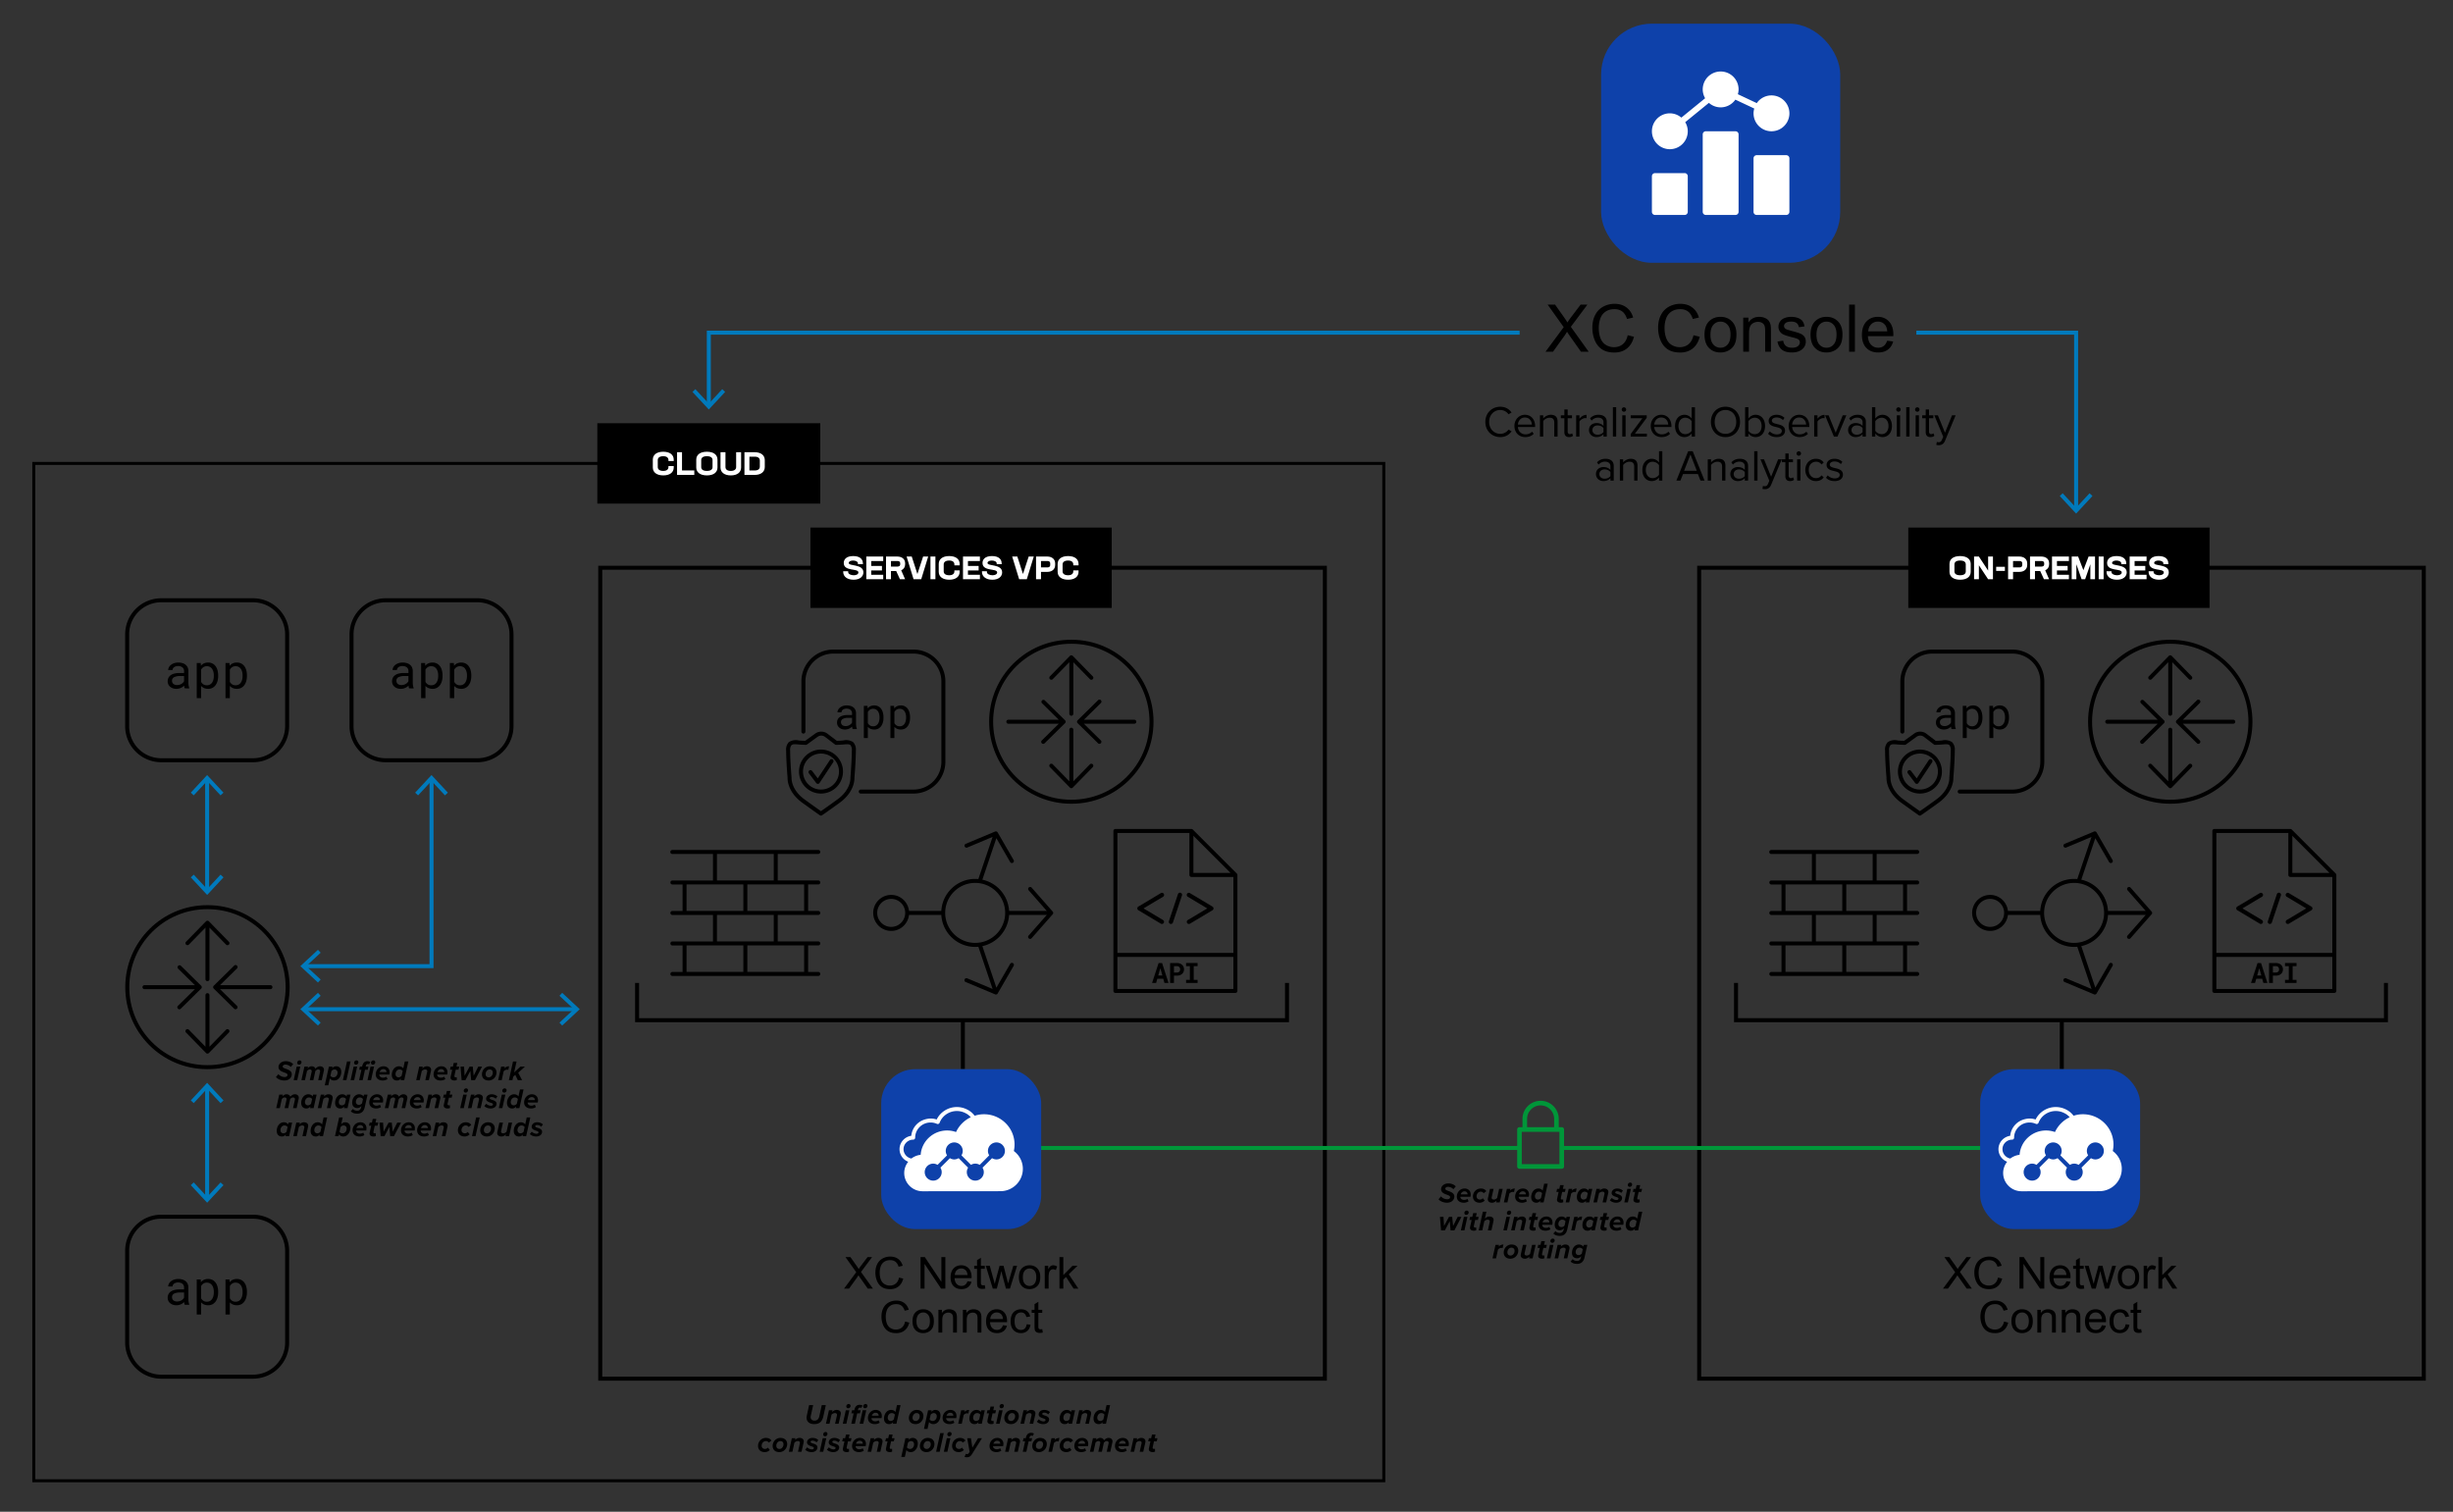 <svg viewBox="0 0 613.35 378.009" id="Layer_1" xmlns="http://www.w3.org/2000/svg"><rect x="0" y="0" width="613.35" height="378.009" fill="#333333" stroke="none"/><defs><style>.cls-1,.cls-2,.cls-4,.cls-5{fill:none}.cls-6{fill:#0e41aa}.cls-2,.cls-4,.cls-5{stroke-miterlimit:10}.cls-5{stroke:#009639}.cls-2{stroke:#007abc}.cls-8{fill:#007abc}.cls-9{fill:#fff}.cls-4{stroke:#000}</style></defs><path class="cls-4" d="M150.085 141.961h181.187v202.77H150.085z"></path><g id="ac1b470b-d1c7-431e-8735-0d6f71554156"><path d="M63.274 190.596h-22.96a9.031 9.031 0 0 1-9.02-9.02v-22.96a9.031 9.031 0 0 1 9.02-9.02h22.96a9.031 9.031 0 0 1 9.02 9.02v22.96a9.031 9.031 0 0 1-9.02 9.02Zm-22.96-40a8.03 8.03 0 0 0-8.02 8.02v22.96a8.03 8.03 0 0 0 8.02 8.02h22.96a8.03 8.03 0 0 0 8.02-8.02v-22.96a8.03 8.03 0 0 0-8.02-8.02h-22.96Z"></path><path d="M46.2 172.122a1.187 1.187 0 0 1-.1-.307 3.32 3.32 0 0 1-.056-.384 3.1 3.1 0 0 1-.366.311 2.664 2.664 0 0 1-1.55.498 2.652 2.652 0 0 1-.913-.144 2.138 2.138 0 0 1-.692-.395 1.74 1.74 0 0 1-.594-1.333 1.925 1.925 0 0 1 .208-.915c.14-.263.342-.487.589-.653.279-.185.59-.317.917-.389.394-.09.796-.133 1.2-.129h1.181v-.5a1.22 1.22 0 0 0-.105-.516 1.113 1.113 0 0 0-.3-.39c-.14-.113-.3-.197-.472-.249a2.06 2.06 0 0 0-.624-.088 1.913 1.913 0 0 0-.577.082c-.155.047-.3.121-.43.217a.967.967 0 0 0-.273.32.828.828 0 0 0-.1.383h-1.09c.006-.237.067-.47.178-.679.124-.232.294-.436.5-.6.237-.188.504-.334.791-.431a3.197 3.197 0 0 1 1.058-.164c.338-.003.674.042 1 .132.29.079.562.215.8.4.225.178.406.406.53.665.134.292.2.61.193.931v2.948c.001.225.021.449.059.67.032.212.087.419.164.619v.093l-1.126-.003Zm-1.916-.826c.2.002.4-.026.592-.082.175-.051.343-.124.5-.217a1.81 1.81 0 0 0 .39-.307c.103-.107.19-.229.257-.361v-1.283h-1.006a3.194 3.194 0 0 0-1.477.281.935.935 0 0 0-.527.885c-.002.148.025.296.079.434a.928.928 0 0 0 .237.343c.117.101.253.178.4.225.179.058.367.085.555.082ZM54.55 169.023a4.68 4.68 0 0 1-.164 1.268 3.135 3.135 0 0 1-.48 1.023 2.281 2.281 0 0 1-.782.679 2.235 2.235 0 0 1-1.064.247 2.593 2.593 0 0 1-1.022-.188 2.112 2.112 0 0 1-.759-.539v3.047h-1.085v-8.777h.99l.053.691c.205-.256.466-.462.764-.6a2.469 2.469 0 0 1 1.041-.208c.373-.008.743.075 1.078.241.31.158.579.387.785.668.222.308.385.655.48 1.022.113.424.168.861.164 1.3v.126Zm-1.084-.127a3.741 3.741 0 0 0-.1-.882 2.283 2.283 0 0 0-.317-.738 1.595 1.595 0 0 0-.542-.507 1.547 1.547 0 0 0-.785-.188 1.51 1.51 0 0 0-.876.243 1.818 1.818 0 0 0-.565.624v3.053c.136.246.329.455.562.612.266.168.577.251.891.238.272.007.541-.059.779-.191.218-.125.403-.301.539-.512.146-.228.253-.48.314-.744.068-.29.102-.587.1-.885v-.123ZM61.741 169.023a4.72 4.72 0 0 1-.164 1.268 3.179 3.179 0 0 1-.481 1.023 2.262 2.262 0 0 1-.782.679 2.23 2.23 0 0 1-1.063.247 2.598 2.598 0 0 1-1.023-.188 2.112 2.112 0 0 1-.759-.539v3.047h-1.084v-8.777h.991l.052.691c.205-.257.467-.462.765-.6a2.461 2.461 0 0 1 1.04-.208c.373-.008.743.075 1.078.241.311.158.579.387.785.668.222.308.385.655.481 1.022.113.424.168.861.164 1.3v.126Zm-1.084-.127a3.64 3.64 0 0 0-.1-.882 2.28 2.28 0 0 0-.316-.738 1.595 1.595 0 0 0-.542-.507 1.568 1.568 0 0 0-.785-.188 1.51 1.51 0 0 0-.876.243 1.82 1.82 0 0 0-.566.624v3.053c.137.246.33.455.563.612.266.168.576.251.89.238.272.007.542-.059.78-.191a1.6 1.6 0 0 0 .539-.512 2.37 2.37 0 0 0 .313-.744c.069-.29.102-.587.1-.885v-.123Z"></path></g><g id="ac1b470b-d1c7-431e-8735-0d6f71554156-2"><path d="M63.274 344.731h-22.96a9.031 9.031 0 0 1-9.02-9.02v-22.96a9.031 9.031 0 0 1 9.02-9.02h22.96a9.031 9.031 0 0 1 9.02 9.02v22.96a9.031 9.031 0 0 1-9.02 9.02Zm-22.96-40a8.03 8.03 0 0 0-8.02 8.02v22.96a8.03 8.03 0 0 0 8.02 8.02h22.96a8.03 8.03 0 0 0 8.02-8.02v-22.96a8.03 8.03 0 0 0-8.02-8.02h-22.96Z"></path><path d="M46.2 326.257a1.187 1.187 0 0 1-.1-.307 3.32 3.32 0 0 1-.056-.384 3.1 3.1 0 0 1-.366.311 2.664 2.664 0 0 1-1.55.498 2.652 2.652 0 0 1-.913-.144 2.138 2.138 0 0 1-.692-.395 1.74 1.74 0 0 1-.594-1.333 1.925 1.925 0 0 1 .208-.915c.14-.263.342-.487.589-.653.279-.185.59-.317.917-.389.394-.09.796-.133 1.2-.129h1.181v-.5a1.22 1.22 0 0 0-.105-.516 1.113 1.113 0 0 0-.3-.39c-.14-.113-.3-.197-.472-.249a2.06 2.06 0 0 0-.624-.088 1.913 1.913 0 0 0-.577.082c-.155.047-.3.121-.43.217a.967.967 0 0 0-.273.32.828.828 0 0 0-.1.383h-1.09c.006-.237.067-.47.178-.679.124-.232.294-.436.5-.6.237-.188.504-.334.791-.431a3.197 3.197 0 0 1 1.058-.164c.338-.003.674.042 1 .132.29.079.562.215.8.4.225.178.406.406.53.665.134.292.2.61.193.931v2.948c.001.225.021.449.059.67.032.212.087.419.164.619v.093l-1.126-.003Zm-1.916-.826c.2.002.4-.026.592-.082.175-.051.343-.124.5-.217a1.81 1.81 0 0 0 .39-.307c.103-.107.19-.229.257-.361v-1.283h-1.006a3.194 3.194 0 0 0-1.477.281.935.935 0 0 0-.527.885c-.002.148.025.296.079.434a.928.928 0 0 0 .237.343c.117.101.253.178.4.225.179.058.367.085.555.082ZM54.55 323.158a4.68 4.68 0 0 1-.164 1.268 3.135 3.135 0 0 1-.48 1.023 2.281 2.281 0 0 1-.782.679 2.235 2.235 0 0 1-1.064.247 2.593 2.593 0 0 1-1.022-.188 2.112 2.112 0 0 1-.759-.539v3.047h-1.085v-8.777h.99l.053.691c.205-.256.466-.462.764-.6a2.469 2.469 0 0 1 1.041-.208c.373-.008.743.075 1.078.241.31.158.579.387.785.668.222.308.385.655.48 1.022.113.424.168.861.164 1.3v.126Zm-1.084-.127a3.741 3.741 0 0 0-.1-.882 2.283 2.283 0 0 0-.317-.738 1.595 1.595 0 0 0-.542-.507 1.547 1.547 0 0 0-.785-.188 1.51 1.51 0 0 0-.876.243 1.818 1.818 0 0 0-.565.624v3.053c.136.246.329.455.562.612.266.168.577.251.891.238.272.007.541-.059.779-.191.218-.125.403-.301.539-.512.146-.228.253-.48.314-.744.068-.29.102-.587.1-.885v-.123ZM61.741 323.158a4.72 4.72 0 0 1-.164 1.268 3.179 3.179 0 0 1-.481 1.023 2.262 2.262 0 0 1-.782.679 2.23 2.23 0 0 1-1.063.247 2.598 2.598 0 0 1-1.023-.188 2.112 2.112 0 0 1-.759-.539v3.047h-1.084v-8.777h.991l.052.691c.205-.257.467-.462.765-.6a2.461 2.461 0 0 1 1.04-.208c.373-.008.743.075 1.078.241.311.158.579.387.785.668.222.308.385.655.481 1.022.113.424.168.861.164 1.3v.126Zm-1.084-.127a3.64 3.64 0 0 0-.1-.882 2.28 2.28 0 0 0-.316-.738 1.595 1.595 0 0 0-.542-.507 1.568 1.568 0 0 0-.785-.188 1.51 1.51 0 0 0-.876.243 1.82 1.82 0 0 0-.566.624v3.053c.137.246.33.455.563.612.266.168.576.251.89.238.272.007.542-.059.78-.191a1.6 1.6 0 0 0 .539-.512 2.37 2.37 0 0 0 .313-.744c.069-.29.102-.587.1-.885v-.123Z"></path></g><g id="ac1b470b-d1c7-431e-8735-0d6f71554156-3"><path d="M119.377 190.596h-22.96a9.031 9.031 0 0 1-9.02-9.02v-22.96a9.031 9.031 0 0 1 9.02-9.02h22.96a9.031 9.031 0 0 1 9.02 9.02v22.96a9.031 9.031 0 0 1-9.02 9.02Zm-22.96-40a8.03 8.03 0 0 0-8.02 8.02v22.96a8.03 8.03 0 0 0 8.02 8.02h22.96a8.03 8.03 0 0 0 8.02-8.02v-22.96a8.03 8.03 0 0 0-8.02-8.02h-22.96Z"></path><path d="M102.303 172.122a1.187 1.187 0 0 1-.1-.307 3.32 3.32 0 0 1-.056-.384 3.1 3.1 0 0 1-.366.311 2.664 2.664 0 0 1-1.55.498 2.652 2.652 0 0 1-.913-.144 2.138 2.138 0 0 1-.692-.395 1.74 1.74 0 0 1-.594-1.333 1.925 1.925 0 0 1 .208-.915c.14-.263.342-.487.589-.653.279-.185.59-.317.917-.389.394-.09.796-.133 1.2-.129h1.181v-.5a1.22 1.22 0 0 0-.105-.516 1.113 1.113 0 0 0-.3-.39c-.14-.113-.3-.197-.472-.249a2.06 2.06 0 0 0-.624-.088 1.913 1.913 0 0 0-.577.082c-.155.047-.3.121-.43.217a.967.967 0 0 0-.273.32.828.828 0 0 0-.1.383h-1.09c.006-.237.067-.47.178-.679.124-.232.294-.436.5-.6.237-.188.504-.334.791-.431a3.197 3.197 0 0 1 1.058-.164c.338-.003.674.042 1 .132.29.079.562.215.8.4.225.178.406.406.53.665.134.292.2.61.193.931v2.948c.001.225.021.449.059.67.032.212.087.419.164.619v.093l-1.126-.003Zm-1.916-.826c.2.002.4-.026.592-.082.175-.051.343-.124.5-.217a1.81 1.81 0 0 0 .39-.307c.103-.107.19-.229.257-.361v-1.283h-1.006a3.194 3.194 0 0 0-1.477.281.935.935 0 0 0-.527.885c-.002.148.025.296.079.434a.928.928 0 0 0 .237.343c.117.101.253.178.4.225.179.058.367.085.555.082ZM110.653 169.023a4.68 4.68 0 0 1-.164 1.268 3.135 3.135 0 0 1-.48 1.023 2.281 2.281 0 0 1-.782.679 2.235 2.235 0 0 1-1.064.247 2.593 2.593 0 0 1-1.022-.188 2.112 2.112 0 0 1-.759-.539v3.047h-1.085v-8.777h.99l.053.691c.205-.256.466-.462.764-.6a2.469 2.469 0 0 1 1.041-.208c.373-.008.743.075 1.078.241.31.158.579.387.785.668.222.308.385.655.48 1.022.113.424.168.861.164 1.3v.126Zm-1.084-.127a3.741 3.741 0 0 0-.1-.882 2.283 2.283 0 0 0-.317-.738 1.595 1.595 0 0 0-.542-.507 1.547 1.547 0 0 0-.785-.188 1.51 1.51 0 0 0-.876.243 1.818 1.818 0 0 0-.565.624v3.053c.136.246.329.455.562.612.266.168.577.251.891.238.272.007.541-.059.779-.191.218-.125.403-.301.539-.512.146-.228.253-.48.314-.744.068-.29.102-.587.1-.885v-.123ZM117.844 169.023a4.72 4.72 0 0 1-.164 1.268 3.179 3.179 0 0 1-.481 1.023 2.262 2.262 0 0 1-.782.679 2.23 2.23 0 0 1-1.063.247 2.598 2.598 0 0 1-1.023-.188 2.112 2.112 0 0 1-.759-.539v3.047h-1.084v-8.777h.991l.052.691c.205-.257.467-.462.765-.6a2.461 2.461 0 0 1 1.04-.208c.373-.008.743.075 1.078.241.311.158.579.387.785.668.222.308.385.655.481 1.022.113.424.168.861.164 1.3v.126Zm-1.084-.127a3.64 3.64 0 0 0-.1-.882 2.28 2.28 0 0 0-.316-.738 1.595 1.595 0 0 0-.542-.507 1.568 1.568 0 0 0-.785-.188 1.51 1.51 0 0 0-.876.243 1.82 1.82 0 0 0-.566.624v3.053c.137.246.33.455.563.612.266.168.576.251.89.238.272.007.542-.059.78-.191a1.6 1.6 0 0 0 .539-.512 2.37 2.37 0 0 0 .313-.744c.069-.29.102-.587.1-.885v-.123Z"></path></g><path d="M168.105 213.533h10.165v6.628h-10.142a.5.5 0 0 0 0 1h2.542v6.623h-2.542a.5.5 0 0 0 0 1h10.142v6.624h-10.142a.5.5 0 0 0 0 1h2.542v6.624h-2.542a.5.5 0 0 0 0 1h36.477a.5.5 0 0 0 0-1h-2.541v-6.634h2.541a.5.5 0 0 0 0-1h-10.14v-6.622h10.14a.5.5 0 0 0 0-1h-2.541v-6.621h2.541a.5.5 0 0 0 0-1h-10.14v-6.631h10.14a.5.5 0 0 0 0-1l-36.5.013a.5.5 0 0 0 0 1v-.004Zm3.563 7.622h14.2v6.623h-14.2v-6.623Zm0 15.243h14.2v6.624h-14.2v-6.624Zm29.4 6.624h-14.2v-6.624h14.2v6.624Zm-7.6-7.622h-14.2v-6.624h14.2v6.624Zm7.6-7.622h-14.2v-6.623h14.2v6.623Zm-7.6-7.621h-14.2v-6.628h14.2v6.628Z" id="b88afedd-080e-46a6-8754-18cf1d598f5c"></path><g id="c"><rect ry="12.706" rx="12.706" class="cls-6" y="5.917" x="400.339" height="59.791" width="59.791"></rect><path d="m386.439 87.944 4.552-6.135-4.015-5.637h1.854l2.138 3.019c.444.626.759 1.108.946 1.445.263-.428.574-.874.931-1.339l2.369-3.124h1.695l-4.136 5.549 4.456 6.221h-1.927l-2.963-4.199a20.877 20.877 0 0 1-.514-.786c-.263.428-.45.722-.562.883l-2.955 4.102h-1.87.001ZM406.999 83.817l1.558.395c-.327 1.278-.913 2.254-1.762 2.925-.848.673-1.886 1.009-3.112 1.009-1.268 0-2.299-.259-3.094-.776-.794-.517-1.401-1.265-1.815-2.244s-.622-2.031-.622-3.155c0-1.224.233-2.294.703-3.208s1.136-1.605 2-2.081a5.858 5.858 0 0 1 2.854-.71c1.178 0 2.167.299 2.97.9.803.598 1.362 1.442 1.679 2.528l-1.534.362c-.274-.857-.668-1.48-1.188-1.871-.52-.39-1.172-.586-1.96-.586-.904 0-1.661.217-2.269.65s-1.033 1.016-1.28 1.746a7.013 7.013 0 0 0-.369 2.262c0 1 .146 1.874.438 2.62.291.747.744 1.305 1.36 1.674s1.281.555 1.999.555c.873 0 1.611-.253 2.215-.755.605-.504 1.015-1.25 1.229-2.241H407ZM423.443 83.817l1.558.395c-.327 1.278-.913 2.254-1.762 2.925-.848.673-1.886 1.009-3.112 1.009-1.268 0-2.299-.259-3.094-.776-.794-.517-1.401-1.265-1.815-2.244s-.622-2.031-.622-3.155c0-1.224.233-2.294.703-3.208s1.136-1.605 2-2.081a5.858 5.858 0 0 1 2.854-.71c1.178 0 2.167.299 2.97.9.803.598 1.362 1.442 1.679 2.528l-1.534.362c-.274-.857-.668-1.48-1.188-1.871-.52-.39-1.172-.586-1.96-.586-.904 0-1.661.217-2.269.65s-1.033 1.016-1.28 1.746a7.013 7.013 0 0 0-.369 2.262c0 1 .146 1.874.438 2.62.291.747.744 1.305 1.36 1.674s1.281.555 1.999.555c.873 0 1.611-.253 2.215-.755.605-.504 1.015-1.25 1.229-2.241h.002ZM426.195 83.681c0-1.58.439-2.749 1.317-3.51.732-.631 1.628-.948 2.682-.948 1.172 0 2.13.384 2.874 1.152.744.77 1.115 1.831 1.115 3.184 0 1.097-.163 1.961-.493 2.589a3.49 3.49 0 0 1-1.436 1.465 4.194 4.194 0 0 1-2.06.522c-1.194 0-2.158-.383-2.895-1.148-.735-.767-1.103-1.868-1.103-3.308Zm1.486 0c0 1.091.238 1.909.715 2.453s1.076.815 1.798.815c.716 0 1.314-.274 1.791-.819.475-.546.715-1.378.715-2.496 0-1.055-.239-1.854-.717-2.398s-1.075-.815-1.786-.815c-.722 0-1.323.271-1.798.81-.475.541-.715 1.357-.715 2.45h-.001ZM435.877 87.944v-8.526h1.302v1.214c.625-.937 1.529-1.405 2.712-1.405.514 0 .987.093 1.417.278.43.184.753.426.967.726.215.299.363.655.45 1.067.054.269.081.735.081 1.405v5.242h-1.445v-5.187c0-.589-.057-1.028-.167-1.321-.114-.29-.312-.525-.598-.698s-.622-.262-1.007-.262c-.616 0-1.148.196-1.593.587-.447.39-.671 1.132-.671 2.223v4.656h-1.445ZM444.442 85.4l1.43-.224c.079.572.303 1.012.67 1.317s.879.457 1.537.457c.664 0 1.155-.135 1.477-.405s.481-.587.481-.951c0-.327-.142-.584-.426-.771-.197-.129-.689-.291-1.477-.49-1.06-.268-1.794-.499-2.203-.695a2.132 2.132 0 0 1-.931-.81 2.142 2.142 0 0 1-.317-1.145c0-.38.087-.731.26-1.055s.411-.592.712-.807c.224-.164.531-.306.919-.422a4.413 4.413 0 0 1 1.248-.172c.668 0 1.257.096 1.762.288.507.193.88.454 1.12.782.242.33.407.771.499 1.321l-1.413.193c-.064-.438-.251-.78-.559-1.028-.308-.245-.743-.369-1.303-.369-.664 0-1.139.109-1.422.33-.283.218-.426.475-.426.771 0 .187.06.356.178.505.117.155.302.284.553.386.145.054.571.176 1.277.369 1.022.274 1.734.496 2.139.67.405.175.72.428.952.759.23.333.345.744.345 1.236 0 .481-.142.936-.422 1.36-.281.426-.688.755-1.215.988-.531.232-1.13.348-1.798.348-1.109 0-1.954-.229-2.534-.691-.581-.46-.952-1.143-1.112-2.046h-.001ZM452.705 83.681c0-1.58.439-2.749 1.317-3.51.732-.631 1.628-.948 2.682-.948 1.172 0 2.13.384 2.874 1.152.744.77 1.115 1.831 1.115 3.184 0 1.097-.163 1.961-.493 2.589a3.49 3.49 0 0 1-1.436 1.465 4.194 4.194 0 0 1-2.06.522c-1.194 0-2.158-.383-2.895-1.148-.735-.767-1.103-1.868-1.103-3.308Zm1.486 0c0 1.091.238 1.909.715 2.453s1.076.815 1.798.815c.716 0 1.314-.274 1.791-.819.475-.546.715-1.378.715-2.496 0-1.055-.239-1.854-.717-2.398s-1.075-.815-1.786-.815c-.722 0-1.323.271-1.798.81-.475.541-.715 1.357-.715 2.45h-.001ZM462.354 87.944v-11.77h1.445v11.77h-1.445ZM471.875 85.198l1.493.185c-.235.871-.671 1.549-1.308 2.03-.638.481-1.451.722-2.441.722-1.248 0-2.236-.384-2.967-1.152-.729-.768-1.096-1.845-1.096-3.232 0-1.433.371-2.547 1.109-3.339.738-.791 1.697-1.188 2.873-1.188 1.142 0 2.073.389 2.794 1.164.723.776 1.085 1.867 1.085 3.275 0 .085-.003.214-.007.386h-6.359c.052.936.318 1.653.794 2.151s1.07.746 1.782.746c.529 0 .982-.139 1.356-.417.375-.278.673-.722.892-1.333v.003Zm-4.745-2.335h4.762c-.064-.717-.247-1.256-.546-1.614-.46-.556-1.057-.836-1.789-.836-.664 0-1.221.221-1.674.667-.453.444-.703 1.037-.752 1.782h-.001Z"></path><path class="cls-9" d="M427.294 25.721a4.444 4.444 0 0 0 2.939 1.123 4.478 4.478 0 0 0 3.679-1.928l4.726 2.224c-.108.384-.182.78-.182 1.199a4.483 4.483 0 1 0 8.968 0 4.483 4.483 0 0 0-4.484-4.484 4.478 4.478 0 0 0-3.679 1.928l-4.726-2.224c.108-.384.182-.78.182-1.199a4.483 4.483 0 1 0-8.968 0c0 .804.229 1.55.601 2.202l-5.945 4.848a4.442 4.442 0 0 0-2.877-1.072 4.483 4.483 0 1 0 0 8.968 4.483 4.483 0 0 0 4.484-4.484c0-.833-.242-1.604-.638-2.272l5.921-4.828ZM421.231 43.286h-7.408c-.43 0-.78.35-.78.78v8.903a.777.777 0 0 0 .78.78h7.408a.78.78 0 0 0 .78-.78v-8.903c0-.43-.35-.78-.78-.78ZM446.642 38.802h-7.408c-.43 0-.78.35-.78.78v13.387a.777.777 0 0 0 .78.78h7.408a.78.78 0 0 0 .78-.78V39.582c0-.43-.35-.78-.78-.78Z"></path><path class="cls-9" d="M433.937 32.823h-7.408c-.43 0-.78.35-.78.78v19.366a.777.777 0 0 0 .78.78h7.408a.78.78 0 0 0 .78-.78V33.603c0-.43-.35-.78-.78-.78Z"></path></g><g id="e63dddd9-5a19-4fd2-95ee-4653cc791d2f"><path d="M205.27 203.939a.495.495 0 0 1-.284-.089s-1.2-.832-4.382-3.131c-3.867-2.8-3.69-6.126-3.68-6.267-.006 0-.356-4.2-.356-6.778a2.7 2.7 0 0 1 .665-2.1 3.19 3.19 0 0 1 2.52-.421c.239.02.487.041.744.053.279.015.557.028.834.037l2.466-1.784a2.575 2.575 0 0 1 3.165.046l2.283 1.738c.273-.011.547-.022.822-.037.257-.012.505-.033.743-.053a3.201 3.201 0 0 1 2.521.421 2.7 2.7 0 0 1 .665 2.1c0 2.589-.353 6.81-.357 6.853.01.065.188 3.392-3.68 6.191-3.141 2.273-4.4 3.125-4.409 3.134a.5.5 0 0 1-.28.087Zm-6.504-17.839a1.273 1.273 0 0 0-.856.213 1.92 1.92 0 0 0-.342 1.362c0 2.547.349 6.727.353 6.769-.006.192-.126 3.008 3.269 5.464 2.3 1.667 3.566 2.56 4.082 2.922.524-.362 1.806-1.26 4.1-2.922 3.4-2.456 3.276-5.272 3.269-5.391s.354-4.3.354-6.842a1.92 1.92 0 0 0-.342-1.362c-.307-.281-.981-.225-1.76-.16-.249.02-.509.042-.777.055-.341.018-.681.032-1.019.044a.44.44 0 0 1-.358-.132l-2.382-1.816a1.571 1.571 0 0 0-1.974-.032l-2.607 1.886a.49.49 0 0 1-.311.094 59.125 59.125 0 0 1-1.019-.044c-.268-.013-.528-.035-.777-.055a11.01 11.01 0 0 0-.903-.053Z"></path><path d="M204.497 196a.5.5 0 0 1-.4-.2l-1.832-2.431a.5.5 0 1 1 .799-.601l1.407 1.866 3.014-4.559a.5.5 0 1 1 .853.521c-.007.011-.013.021-.021.031l-3.4 5.149a.5.5 0 0 1-.4.224h-.022Z"></path><path d="M205.283 198.426a5.5 5.5 0 1 1 0-11 5.5 5.5 0 0 1 5.5 5.5 5.506 5.506 0 0 1-5.5 5.5Zm0-10a4.5 4.5 0 1 0 4.5 4.5 4.5 4.5 0 0 0-4.5-4.5ZM213.204 182.31a1.04 1.04 0 0 1-.094-.282 2.984 2.984 0 0 1-.051-.352 2.692 2.692 0 0 1-.336.285 2.404 2.404 0 0 1-.408.236 2.58 2.58 0 0 1-.475.161c-.176.041-.356.06-.537.059a2.477 2.477 0 0 1-.836-.134 1.945 1.945 0 0 1-.634-.363 1.62 1.62 0 0 1-.543-1.221c-.008-.29.056-.578.186-.838.128-.242.313-.448.54-.6.256-.17.541-.291.841-.357a4.68 4.68 0 0 1 1.1-.118h1.085v-.457a1.102 1.102 0 0 0-.1-.473 1.02 1.02 0 0 0-.274-.357 1.273 1.273 0 0 0-.432-.228 1.875 1.875 0 0 0-.572-.081 1.694 1.694 0 0 0-.529.076 1.28 1.28 0 0 0-.395.2.868.868 0 0 0-.249.293.745.745 0 0 0-.089.352h-1c.007-.22.067-.435.174-.627.113-.213.268-.4.456-.551a2.39 2.39 0 0 1 .725-.395c.313-.104.641-.155.97-.15.31-.003.619.038.918.121.266.072.515.196.733.365.207.163.373.372.486.61.124.267.184.559.178.854v2.7c.001.206.019.412.053.616.03.194.08.383.151.566v.086l-1.042.004Zm-1.756-.757c.183.002.366-.024.542-.076.161-.047.316-.115.46-.2.131-.078.251-.173.357-.283.095-.097.174-.209.236-.33v-1.174h-.924a2.905 2.905 0 0 0-1.353.258.857.857 0 0 0-.484.811 1.05 1.05 0 0 0 .073.4c.047.12.121.228.217.315.106.093.231.163.365.206.165.053.338.077.511.073ZM220.911 179.469c.003.392-.047.783-.15 1.162a2.863 2.863 0 0 1-.441.938c-.188.26-.433.473-.717.623a2.063 2.063 0 0 1-.975.225 2.403 2.403 0 0 1-.937-.171 1.936 1.936 0 0 1-.7-.5v2.798h-.994v-8.046h.908l.048.634a1.95 1.95 0 0 1 .7-.551c.3-.132.625-.197.953-.19a2.13 2.13 0 0 1 .989.22c.284.145.531.355.719.613.204.282.354.6.441.937.104.391.154.795.15 1.2l.006.108Zm-.994-.113a3.445 3.445 0 0 0-.093-.809 2.136 2.136 0 0 0-.29-.676 1.475 1.475 0 0 0-.5-.465 1.424 1.424 0 0 0-.72-.172 1.391 1.391 0 0 0-.8.223 1.643 1.643 0 0 0-.518.572v2.8c.125.225.301.418.515.561.244.153.529.229.817.217.249.007.496-.053.714-.174.199-.116.369-.277.494-.47.134-.209.232-.44.288-.682.063-.266.094-.538.093-.811v-.114ZM227.555 179.469c.003.392-.047.783-.15 1.162a2.863 2.863 0 0 1-.441.938c-.188.26-.433.473-.717.623a2.063 2.063 0 0 1-.975.225 2.403 2.403 0 0 1-.937-.171 1.936 1.936 0 0 1-.7-.5v2.798h-.989v-8.046h.908l.048.634a1.95 1.95 0 0 1 .7-.551c.3-.132.625-.197.953-.19a2.13 2.13 0 0 1 .989.22c.284.145.531.355.719.613.204.282.354.6.441.937.104.391.154.795.15 1.2v.108Zm-.994-.113a3.445 3.445 0 0 0-.093-.809 2.136 2.136 0 0 0-.29-.676 1.475 1.475 0 0 0-.5-.465 1.424 1.424 0 0 0-.72-.172 1.391 1.391 0 0 0-.8.223 1.643 1.643 0 0 0-.518.572v2.8c.125.225.301.418.515.561.244.153.529.229.817.217.249.007.496-.053.714-.174.199-.116.369-.277.494-.47.134-.209.232-.44.288-.682.063-.266.094-.538.093-.811v-.114Z"></path><path d="M228.429 198.429h-13.2a.5.5 0 0 1 0-1h13.2a6.963 6.963 0 0 0 6.955-6.955v-20.09a6.963 6.963 0 0 0-6.955-6.955h-20.09a6.963 6.963 0 0 0-6.955 6.955v12.545a.5.5 0 0 1-1 0v-12.545a7.966 7.966 0 0 1 7.955-7.955h20.09a7.966 7.966 0 0 1 7.955 7.955v20.09a7.966 7.966 0 0 1-7.955 7.955Z" id="fa3bdea6-7210-47dd-9b6f-043a58bf8c3a"></path></g><g id="f37d8fa7-3da3-48e6-afeb-d33693eb2d83"><path d="m309.254 218.424-11-11a.507.507 0 0 0-.353-.146h-19a.5.5 0 0 0-.5.5v40a.5.5 0 0 0 .5.5h30a.5.5 0 0 0 .5-.5v-29a.505.505 0 0 0-.147-.354Zm-10.853-9.439 9.293 9.293h-9.293v-9.293Zm-1-.707v10.5a.5.5 0 0 0 .5.5h10.5v19h-29v-30h18Zm-18 39v-8h29v8h-29Z"></path><path d="m289.701 240.801-1.633 4.977h1.012l.294-1.039h1.494l.29 1.039h1.012l-1.6-4.977h-.869Zm-.089 3.121.523-1.832.509 1.832h-1.032ZM295.57 241.248a1.602 1.602 0 0 0-.559-.328 2.114 2.114 0 0 0-.735-.119h-1.7v4.977h.961v-1.825h.741c.25.003.498-.036.735-.116.206-.071.396-.181.559-.324a1.4 1.4 0 0 0 .355-.49c.085-.195.128-.406.125-.619a1.635 1.635 0 0 0-.125-.652 1.402 1.402 0 0 0-.357-.504Zm-.536 1.452a.68.68 0 0 1-.151.244.71.71 0 0 1-.251.168.922.922 0 0 1-.356.062h-.741v-1.596h.741a.902.902 0 0 1 .356.064.72.72 0 0 1 .402.442c.034.105.05.214.049.324a.882.882 0 0 1-.049.292ZM296.569 241.577h.947v3.429h-.947v.772h2.878v-.772h-.971v-3.429h.971v-.776h-2.878v.776zM290.255 230.958a.529.529 0 1 0 .542-.91l-4.864-2.908 4.868-2.909a.528.528 0 1 0-.513-.925l-.029.017-5.625 3.363a.528.528 0 0 0 0 .908l5.621 3.363ZM296.821 230.778c.15.251.474.333.725.183l5.625-3.363a.528.528 0 0 0 0-.908l-5.625-3.363a.529.529 0 1 0-.542.908l4.864 2.909-4.868 2.905a.53.53 0 0 0-.18.729ZM292.608 231.006a.528.528 0 0 0 .668-.334l2.25-6.726a.529.529 0 1 0-1-.336l-2.25 6.726a.53.53 0 0 0 .332.67Z"></path></g><path d="m263.222 227.941-5.279-6.006a.501.501 0 0 0-.752.661l4.545 5.17h-9.423a8.507 8.507 0 0 0-6.68-7.805l3.5-10.374 3.451 5.965a.501.501 0 0 0 .683.183.5.5 0 0 0 .183-.683l-4.004-6.922a.5.5 0 0 0-.626-.211l-7.367 3.085a.501.501 0 0 0 .386.923l6.347-2.658-3.556 10.539a8.64 8.64 0 0 0-.792-.04c-4.518 0-8.214 3.546-8.475 8h-8.076c-.252-2.244-2.139-4-4.449-4-2.481 0-4.5 2.019-4.5 4.5s2.019 4.5 4.5 4.5c2.31 0 4.197-1.756 4.449-4h8.076c.261 4.453 3.956 8 8.475 8 .267 0 .531-.016.792-.04l3.563 10.559-6.348-2.659a.499.499 0 1 0-.386.922l7.367 3.086a.5.5 0 0 0 .626-.211l4.004-6.922a.5.5 0 0 0-.866-.5l-3.45 5.963-3.507-10.392a8.508 8.508 0 0 0 6.679-7.805h9.433l-4.553 5.17a.498.498 0 0 0 .375.83.499.499 0 0 0 .375-.17l5.279-5.993a.5.5 0 0 0 0-.661v-.004Zm-40.385 3.824c-1.93 0-3.5-1.57-3.5-3.5s1.57-3.5 3.5-3.5 3.5 1.57 3.5 3.5-1.57 3.5-3.5 3.5Zm21 4c-4.136 0-7.5-3.364-7.5-7.5s3.364-7.5 7.5-7.5 7.5 3.364 7.5 7.5-3.364 7.5-7.5 7.5Z"></path><g id="aab69145-9cee-426c-a0cd-c851ce1786d5"><path d="M267.777 200.967h.1c11.322.028 20.522-9.128 20.55-20.45.028-11.322-9.128-20.522-20.45-20.55h-.1c-11.322-.028-20.522 9.128-20.55 20.45-.028 11.322 9.128 20.522 20.45 20.55Zm.1-40h.1c10.77.028 19.478 8.78 19.45 19.55-.028 10.77-8.78 19.478-19.55 19.45h-.1c-10.77-.028-19.478-8.78-19.45-19.55.028-10.77 8.78-19.478 19.55-19.45Z"></path><path d="M269.298 180.467c0 .134.054.262.149.356l5.079 5a.5.5 0 1 0 .7-.712l-4.207-4.144h12.607a.5.5 0 0 0 0-1h-12.607l4.209-4.144a.501.501 0 1 0-.7-.712l-5.079 5a.503.503 0 0 0-.151.356ZM260.526 185.111a.501.501 0 1 0 .7.712l5.079-5a.5.5 0 0 0 .005-.707l-.005-.005-5.079-5a.501.501 0 0 0-.7.712l4.209 4.144h-12.607a.5.5 0 0 0 0 1h12.607l-4.209 4.144ZM272.52 191.117l-4.143 4.241v-12.891a.5.5 0 0 0-1 0v12.891l-4.143-4.241a.5.5 0 1 0-.724.69l.01.01 5 5.118a.5.5 0 0 0 .707.007l.007-.007 5-5.118a.5.5 0 0 0-.704-.71l-.01.01ZM263.234 169.817l4.143-4.241v12.891a.5.5 0 0 0 1 0v-12.891l4.143 4.241a.5.5 0 1 0 .714-.7l-5-5.118a.513.513 0 0 0-.714 0l-5 5.118a.5.5 0 0 0 .704.71l.01-.01Z"></path></g><g id="aab69145-9cee-426c-a0cd-c851ce1786d5-2"><path d="M51.773 267.335h.1c11.322.028 20.522-9.128 20.55-20.45.028-11.322-9.128-20.522-20.45-20.55h-.1c-11.322-.028-20.522 9.128-20.55 20.45-.028 11.322 9.128 20.522 20.45 20.55Zm.1-40h.1c10.77.028 19.478 8.78 19.45 19.55-.028 10.77-8.78 19.478-19.55 19.45h-.1c-10.77-.028-19.478-8.78-19.45-19.55.028-10.77 8.78-19.478 19.55-19.45Z"></path><path d="M53.294 246.835c0 .134.054.262.149.356l5.079 5a.5.5 0 1 0 .7-.712l-4.207-4.144h12.607a.5.5 0 0 0 0-1H55.015l4.209-4.144a.501.501 0 1 0-.7-.712l-5.079 5a.503.503 0 0 0-.151.356ZM44.522 251.479a.501.501 0 1 0 .7.712l5.079-5a.5.5 0 0 0 .005-.707l-.005-.005-5.079-5a.501.501 0 0 0-.7.712l4.209 4.144H36.124a.5.5 0 0 0 0 1h12.607l-4.209 4.144ZM56.516 257.485l-4.143 4.241v-12.891a.5.5 0 0 0-1 0v12.891l-4.143-4.241a.5.5 0 1 0-.724.69l.01.01 5 5.118a.5.5 0 0 0 .707.007l.007-.007 5-5.118a.5.5 0 0 0-.704-.71l-.01.01ZM47.23 236.185l4.143-4.241v12.891a.5.5 0 0 0 1 0v-12.891l4.143 4.241a.5.5 0 1 0 .714-.7l-5-5.118a.513.513 0 0 0-.714 0l-5 5.118a.5.5 0 0 0 .704.71l.01-.01Z"></path></g><path style="stroke:#009639;stroke-width:.75px;stroke-miterlimit:10;fill:#009639" d="M379.934 291.871h10.565a.203.203 0 0 0 .203-.203v-9.246a.203.203 0 0 0-.203-.203h-1.123v-2.438a4.159 4.159 0 1 0-8.318 0v2.438h-1.123a.203.203 0 0 0-.203.203v9.246c0 .112.091.203.203.203Zm1.53-12.09a3.753 3.753 0 1 1 7.506 0v2.438h-7.506v-2.438Zm-1.327 2.844h10.159v8.839h-10.159v-8.839Z" id="b2d6a412-4fd1-443a-8d55-bd482ca29165"></path><path class="cls-2" d="M51.794 194.884v27.809"></path><path class="cls-8" d="m47.704 198.198.732.682 3.357-3.612 3.357 3.612.733-.682-4.09-4.398-4.089 4.398zM47.704 219.38l.732-.682 3.357 3.612 3.357-3.612.733.682-4.09 4.398-4.089-4.398z"></path><path class="cls-2" d="M51.794 271.841v27.81"></path><path class="cls-8" d="m47.704 275.155.732.682 3.357-3.612 3.357 3.612.733-.682-4.09-4.398-4.089 4.398zM47.704 296.337l.732-.682 3.357 3.612 3.357-3.612.733.682-4.09 4.398-4.089-4.398z"></path><path class="cls-2" d="M76.187 252.346h67.694"></path><path class="cls-8" d="m79.5 256.436.682-.733-3.611-3.356 3.611-3.357-.682-.733-4.398 4.09 4.398 4.089zM140.568 256.436l-.682-.733 3.612-3.356-3.612-3.357.682-.733 4.398 4.09-4.398 4.089z"></path><path class="cls-2" d="M76.187 241.578h31.71v-46.694"></path><path class="cls-8" d="m79.5 245.668.682-.733-3.611-3.356 3.611-3.358-.682-.732-4.398 4.09 4.398 4.089zM111.987 198.198l-.732.682-3.357-3.612-3.357 3.612-.733-.682 4.09-4.398 4.089 4.398z"></path><path class="cls-4" d="M159.298 245.778v9.315h162.506v-9.315M240.757 267.335v-12.242M424.862 141.961h181.187v202.77H424.862z"></path><path d="M442.882 213.533h10.165v6.628h-10.142a.5.5 0 0 0 0 1h2.542v6.623h-2.542a.5.5 0 0 0 0 1h10.142v6.624h-10.142a.5.5 0 0 0 0 1h2.542v6.624h-2.542a.5.5 0 0 0 0 1h36.477a.5.5 0 0 0 0-1h-2.541v-6.634h2.541a.5.5 0 0 0 0-1h-10.14v-6.622h10.14a.5.5 0 0 0 0-1h-2.541v-6.621h2.541a.5.5 0 0 0 0-1h-10.14v-6.631h10.14a.5.5 0 0 0 0-1l-36.5.013a.5.5 0 0 0 0 1v-.004Zm3.563 7.622h14.2v6.623h-14.2v-6.623Zm0 15.243h14.2v6.624h-14.2v-6.624Zm29.4 6.624h-14.2v-6.624h14.2v6.624Zm-7.6-7.622h-14.2v-6.624h14.2v6.624Zm7.6-7.622h-14.2v-6.623h14.2v6.623Zm-7.6-7.621h-14.2v-6.628h14.2v6.628Z" id="b88afedd-080e-46a6-8754-18cf1d598f5c-2"></path><g id="e63dddd9-5a19-4fd2-95ee-4653cc791d2f-2"><path d="M480.047 203.939a.495.495 0 0 1-.284-.089s-1.2-.832-4.382-3.131c-3.867-2.8-3.69-6.126-3.68-6.267-.006 0-.356-4.2-.356-6.778a2.7 2.7 0 0 1 .665-2.1 3.19 3.19 0 0 1 2.52-.421c.239.02.487.041.744.053.279.015.557.028.834.037l2.466-1.784a2.575 2.575 0 0 1 3.165.046l2.283 1.738c.273-.011.547-.022.822-.037.257-.012.505-.033.743-.053a3.201 3.201 0 0 1 2.521.421 2.7 2.7 0 0 1 .665 2.1c0 2.589-.353 6.81-.357 6.853.01.065.188 3.392-3.68 6.191-3.141 2.273-4.4 3.125-4.409 3.134a.5.5 0 0 1-.28.087Zm-6.504-17.839a1.273 1.273 0 0 0-.856.213 1.92 1.92 0 0 0-.342 1.362c0 2.547.349 6.727.353 6.769-.006.192-.126 3.008 3.269 5.464 2.3 1.667 3.566 2.56 4.082 2.922.524-.362 1.806-1.26 4.1-2.922 3.4-2.456 3.276-5.272 3.269-5.391s.354-4.3.354-6.842a1.92 1.92 0 0 0-.342-1.362c-.307-.281-.981-.225-1.76-.16-.249.02-.509.042-.777.055-.341.018-.681.032-1.019.044a.44.44 0 0 1-.358-.132l-2.382-1.816a1.571 1.571 0 0 0-1.974-.032l-2.607 1.886a.49.49 0 0 1-.311.094 59.125 59.125 0 0 1-1.019-.044c-.268-.013-.528-.035-.777-.055a11.01 11.01 0 0 0-.903-.053Z"></path><path d="M479.274 196a.5.5 0 0 1-.4-.2l-1.832-2.431a.5.5 0 1 1 .799-.601l1.407 1.866 3.014-4.559a.5.5 0 1 1 .853.521c-.007.011-.013.021-.021.031l-3.4 5.149a.5.5 0 0 1-.4.224h-.022Z"></path><path d="M480.06 198.426a5.5 5.5 0 1 1 0-11 5.5 5.5 0 0 1 5.5 5.5 5.506 5.506 0 0 1-5.5 5.5Zm0-10a4.5 4.5 0 1 0 4.5 4.5 4.5 4.5 0 0 0-4.5-4.5ZM487.981 182.31a1.04 1.04 0 0 1-.094-.282 2.984 2.984 0 0 1-.051-.352 2.692 2.692 0 0 1-.336.285 2.404 2.404 0 0 1-.408.236 2.58 2.58 0 0 1-.475.161c-.176.041-.356.06-.537.059a2.477 2.477 0 0 1-.836-.134 1.945 1.945 0 0 1-.634-.363 1.62 1.62 0 0 1-.543-1.221c-.008-.29.056-.578.186-.838.128-.242.313-.448.54-.6.256-.17.541-.291.841-.357a4.68 4.68 0 0 1 1.1-.118h1.085v-.457a1.102 1.102 0 0 0-.1-.473 1.02 1.02 0 0 0-.274-.357 1.273 1.273 0 0 0-.432-.228 1.875 1.875 0 0 0-.572-.081 1.694 1.694 0 0 0-.529.076 1.28 1.28 0 0 0-.395.2.868.868 0 0 0-.249.293.745.745 0 0 0-.089.352h-1c.007-.22.067-.435.174-.627.113-.213.268-.4.456-.551a2.39 2.39 0 0 1 .725-.395c.313-.104.641-.155.97-.15.31-.003.619.038.918.121.266.072.515.196.733.365.207.163.373.372.486.61.124.267.184.559.178.854v2.7c.001.206.019.412.053.616.03.194.08.383.151.566v.086l-1.042.004Zm-1.756-.757c.183.002.366-.024.542-.076.161-.047.316-.115.46-.2.131-.078.251-.173.357-.283.095-.097.174-.209.236-.33v-1.174h-.924a2.905 2.905 0 0 0-1.353.258.857.857 0 0 0-.484.811 1.05 1.05 0 0 0 .073.4c.047.12.121.228.217.315.106.093.231.163.365.206.165.053.338.077.511.073ZM495.688 179.469c.003.392-.047.783-.15 1.162a2.863 2.863 0 0 1-.441.938c-.188.26-.433.473-.717.623a2.063 2.063 0 0 1-.975.225 2.403 2.403 0 0 1-.937-.171 1.936 1.936 0 0 1-.7-.5v2.798h-.994v-8.046h.908l.048.634a1.95 1.95 0 0 1 .7-.551c.3-.132.625-.197.953-.19a2.13 2.13 0 0 1 .989.22c.284.145.531.355.719.613.204.282.354.6.441.937.104.391.154.795.15 1.2l.006.108Zm-.994-.113a3.445 3.445 0 0 0-.093-.809 2.136 2.136 0 0 0-.29-.676 1.475 1.475 0 0 0-.5-.465 1.424 1.424 0 0 0-.72-.172 1.391 1.391 0 0 0-.8.223 1.643 1.643 0 0 0-.518.572v2.8c.125.225.301.418.515.561.244.153.529.229.817.217.249.007.496-.053.714-.174.199-.116.369-.277.494-.47.134-.209.232-.44.288-.682.063-.266.094-.538.093-.811v-.114ZM502.332 179.469c.003.392-.047.783-.15 1.162a2.863 2.863 0 0 1-.441.938c-.188.26-.433.473-.717.623a2.063 2.063 0 0 1-.975.225 2.403 2.403 0 0 1-.937-.171 1.936 1.936 0 0 1-.7-.5v2.798h-.989v-8.046h.908l.048.634a1.95 1.95 0 0 1 .7-.551c.3-.132.625-.197.953-.19a2.13 2.13 0 0 1 .989.22c.284.145.531.355.719.613.204.282.354.6.441.937.104.391.154.795.15 1.2v.108Zm-.994-.113a3.445 3.445 0 0 0-.093-.809 2.136 2.136 0 0 0-.29-.676 1.475 1.475 0 0 0-.5-.465 1.424 1.424 0 0 0-.72-.172 1.391 1.391 0 0 0-.8.223 1.643 1.643 0 0 0-.518.572v2.8c.125.225.301.418.515.561.244.153.529.229.817.217.249.007.496-.053.714-.174.199-.116.369-.277.494-.47.134-.209.232-.44.288-.682.063-.266.094-.538.093-.811v-.114Z"></path><path d="M503.206 198.429h-13.2a.5.5 0 0 1 0-1h13.2a6.963 6.963 0 0 0 6.955-6.955v-20.09a6.963 6.963 0 0 0-6.955-6.955h-20.09a6.963 6.963 0 0 0-6.955 6.955v12.545a.5.5 0 0 1-1 0v-12.545a7.966 7.966 0 0 1 7.955-7.955h20.09a7.966 7.966 0 0 1 7.955 7.955v20.09a7.966 7.966 0 0 1-7.955 7.955Z" id="fa3bdea6-7210-47dd-9b6f-043a58bf8c3a-2"></path></g><g id="f37d8fa7-3da3-48e6-afeb-d33693eb2d83-2"><path d="m584.031 218.424-11-11a.507.507 0 0 0-.353-.146h-19a.5.5 0 0 0-.5.5v40a.5.5 0 0 0 .5.5h30a.5.5 0 0 0 .5-.5v-29a.505.505 0 0 0-.147-.354Zm-10.853-9.439 9.293 9.293h-9.293v-9.293Zm-1-.707v10.5a.5.5 0 0 0 .5.5h10.5v19h-29v-30h18Zm-18 39v-8h29v8h-29Z"></path><path d="m564.478 240.801-1.633 4.977h1.012l.294-1.039h1.494l.29 1.039h1.012l-1.6-4.977h-.869Zm-.089 3.121.523-1.832.509 1.832h-1.032ZM570.347 241.248a1.602 1.602 0 0 0-.559-.328 2.114 2.114 0 0 0-.735-.119h-1.7v4.977h.961v-1.825h.741c.25.003.498-.036.735-.116.206-.071.396-.181.559-.324a1.4 1.4 0 0 0 .355-.49c.085-.195.128-.406.125-.619a1.635 1.635 0 0 0-.125-.652 1.402 1.402 0 0 0-.357-.504Zm-.536 1.452a.68.68 0 0 1-.151.244.71.71 0 0 1-.251.168.922.922 0 0 1-.356.062h-.741v-1.596h.741a.902.902 0 0 1 .356.064.72.72 0 0 1 .402.442c.034.105.05.214.049.324a.882.882 0 0 1-.049.292ZM571.346 241.577h.947v3.429h-.947v.772h2.878v-.772h-.971v-3.429h.971v-.776h-2.878v.776zM565.032 230.958a.529.529 0 1 0 .542-.91l-4.864-2.908 4.868-2.909a.528.528 0 1 0-.513-.925l-.029.017-5.625 3.363a.528.528 0 0 0 0 .908l5.621 3.363ZM571.598 230.778c.15.251.474.333.725.183l5.625-3.363a.528.528 0 0 0 0-.908l-5.625-3.363a.529.529 0 1 0-.542.908l4.864 2.909-4.868 2.905a.53.53 0 0 0-.18.729ZM567.385 231.006a.528.528 0 0 0 .668-.334l2.25-6.726a.529.529 0 1 0-1-.336l-2.25 6.726a.53.53 0 0 0 .332.67Z"></path></g><path d="m537.998 227.941-5.279-6.006a.501.501 0 0 0-.752.661l4.545 5.17h-9.423a8.507 8.507 0 0 0-6.68-7.805l3.5-10.374 3.451 5.965a.501.501 0 0 0 .683.183.5.5 0 0 0 .183-.683l-4.004-6.922a.5.5 0 0 0-.626-.211l-7.367 3.085a.501.501 0 0 0 .386.923l6.347-2.658-3.556 10.539a8.64 8.64 0 0 0-.792-.04c-4.518 0-8.214 3.546-8.475 8h-8.076c-.252-2.244-2.139-4-4.449-4-2.481 0-4.5 2.019-4.5 4.5s2.019 4.5 4.5 4.5c2.31 0 4.197-1.756 4.449-4h8.076c.261 4.453 3.956 8 8.475 8 .267 0 .531-.016.792-.04l3.563 10.559-6.348-2.659a.499.499 0 1 0-.386.922l7.367 3.086a.5.5 0 0 0 .626-.211l4.004-6.922a.5.5 0 0 0-.866-.5l-3.45 5.963-3.507-10.392a8.508 8.508 0 0 0 6.679-7.805h9.433l-4.553 5.17a.498.498 0 0 0 .375.83.499.499 0 0 0 .375-.17l5.279-5.993a.5.5 0 0 0 0-.661v-.004Zm-40.385 3.824c-1.93 0-3.5-1.57-3.5-3.5s1.57-3.5 3.5-3.5 3.5 1.57 3.5 3.5-1.57 3.5-3.5 3.5Zm21 4c-4.136 0-7.5-3.364-7.5-7.5s3.364-7.5 7.5-7.5 7.5 3.364 7.5 7.5-3.364 7.5-7.5 7.5Z"></path><g id="aab69145-9cee-426c-a0cd-c851ce1786d5-3"><path d="M542.554 200.967h.1c11.322.028 20.522-9.128 20.55-20.45.028-11.322-9.128-20.522-20.45-20.55h-.1c-11.322-.028-20.522 9.128-20.55 20.45-.028 11.322 9.128 20.522 20.45 20.55Zm.1-40h.1c10.77.028 19.478 8.78 19.45 19.55-.028 10.77-8.78 19.478-19.55 19.45h-.1c-10.77-.028-19.478-8.78-19.45-19.55.028-10.77 8.78-19.478 19.55-19.45Z"></path><path d="M544.075 180.467c0 .134.054.262.149.356l5.079 5a.5.5 0 1 0 .7-.712l-4.207-4.144h12.607a.5.5 0 0 0 0-1h-12.607l4.209-4.144a.501.501 0 1 0-.7-.712l-5.079 5a.503.503 0 0 0-.151.356ZM535.303 185.111a.501.501 0 1 0 .7.712l5.079-5a.5.5 0 0 0 .005-.707l-.005-.005-5.079-5a.501.501 0 0 0-.7.712l4.209 4.144h-12.607a.5.5 0 0 0 0 1h12.607l-4.209 4.144ZM547.297 191.117l-4.143 4.241v-12.891a.5.5 0 0 0-1 0v12.891l-4.143-4.241a.5.5 0 1 0-.724.69l.01.01 5 5.118a.5.5 0 0 0 .707.007l.007-.007 5-5.118a.5.5 0 0 0-.704-.71l-.01.01ZM538.011 169.817l4.143-4.241v12.891a.5.5 0 0 0 1 0v-12.891l4.143 4.241a.5.5 0 1 0 .714-.7l-5-5.118a.513.513 0 0 0-.714 0l-5 5.118a.5.5 0 0 0 .704.71l.01-.01Z"></path></g><path class="cls-4" d="M434.075 245.778v9.315H596.58v-9.315M515.534 267.335v-12.242"></path><path d="M202.648 131.914h75.328v20.093h-75.328z"></path><path class="cls-9" d="M210.836 143.014v-.184h1.239v.224c0 .456.647.784 1.391.784.536 0 1.167-.192 1.167-.704 0-1.104-3.662-.16-3.662-2.359 0-.879.624-1.735 2.359-1.735 1.687 0 2.431.784 2.431 1.831v.2h-1.239v-.2c0-.408-.528-.711-1.215-.711-.6 0-1.087.216-1.087.615 0 .856 3.662.192 3.662 2.343 0 1-.832 1.839-2.455 1.839s-2.59-.824-2.59-1.943ZM217.851 140.279v1.239h2.671v1.12h-2.671v1.079h2.991v1.12h-4.23v-5.677h4.23v1.119h-2.991ZM225.338 142.606l.975 2.231h-1.287l-.936-2.047h-1.311v2.047h-1.24v-5.677h2.791c1.215 0 1.991.647 1.991 1.711v.208c0 .728-.36 1.263-.983 1.527Zm-2.558-.936h1.631c.408 0 .672-.191.672-.536v-.32c0-.344-.256-.536-.664-.536h-1.639v1.391ZM232.089 139.152l-1.743 5.677h-1.919l-1.743-5.677h1.287l1.416 4.374 1.431-4.374h1.271ZM232.652 139.16h1.239v5.677h-1.239v-5.677ZM234.724 142.982v-1.967c0-1.208.951-1.975 2.614-1.975s2.615.768 2.615 1.975v.352h-1.319v-.248c0-.584-.44-.959-1.287-.959-.904 0-1.383.375-1.383.959v1.759c0 .583.472.959 1.375.959.855 0 1.295-.376 1.295-.959v-.248h1.319v.352c0 1.208-.952 1.975-2.606 1.975-1.663 0-2.623-.768-2.623-1.975ZM242.027 140.279v1.239h2.671v1.12h-2.671v1.079h2.991v1.12h-4.23v-5.677h4.23v1.119h-2.991ZM245.532 143.014v-.184h1.239v.224c0 .456.647.784 1.391.784.536 0 1.167-.192 1.167-.704 0-1.104-3.662-.16-3.662-2.359 0-.879.624-1.735 2.359-1.735 1.687 0 2.431.784 2.431 1.831v.2h-1.239v-.2c0-.408-.528-.711-1.215-.711-.6 0-1.087.216-1.087.615 0 .856 3.662.192 3.662 2.343 0 1-.832 1.839-2.455 1.839s-2.59-.824-2.59-1.943ZM258.489 139.152l-1.743 5.677h-1.919l-1.743-5.677h1.287l1.416 4.374 1.431-4.374h1.271ZM263.833 140.895v.368c0 1.063-.768 1.735-1.983 1.735h-1.559v1.839h-1.24v-5.677h2.791c1.215 0 1.991.671 1.991 1.735Zm-1.239-.056c0-.344-.256-.56-.664-.56h-1.639v1.599h1.631c.408 0 .672-.216.672-.56v-.479ZM264.451 142.982v-1.967c0-1.208.951-1.975 2.614-1.975s2.615.768 2.615 1.975v.352h-1.319v-.248c0-.584-.44-.959-1.287-.959-.904 0-1.383.375-1.383.959v1.759c0 .583.472.959 1.375.959.855 0 1.295-.376 1.295-.959v-.248h1.319v.352c0 1.208-.952 1.975-2.606 1.975-1.663 0-2.623-.768-2.623-1.975Z"></path><path d="M477.155 131.914h75.328v20.093h-75.328z"></path><path class="cls-9" d="M487.451 142.982v-1.967c0-1.208.951-1.975 2.654-1.975s2.655.768 2.655 1.975v1.967c0 1.208-.952 1.975-2.646 1.975s-2.663-.768-2.663-1.975Zm4.07-.104v-1.759c0-.584-.44-.959-1.407-.959-.976 0-1.423.375-1.423.959v1.759c0 .583.439.959 1.415.959s1.416-.376 1.416-.959ZM498.32 139.16v5.677h-1.208l-2.311-3.494v3.494h-1.208v-5.677h1.208l2.311 3.51v-3.51h1.208ZM499.122 141.718h2.183v1.04h-2.183v-1.04ZM506.888 140.895v.368c0 1.063-.768 1.735-1.983 1.735h-1.559v1.839h-1.24v-5.677h2.791c1.215 0 1.991.671 1.991 1.735Zm-1.239-.056c0-.344-.256-.56-.664-.56h-1.639v1.599h1.631c.408 0 .672-.216.672-.56v-.479ZM511.384 142.606l.976 2.231h-1.287l-.936-2.047h-1.312v2.047h-1.239v-5.677h2.791c1.215 0 1.991.647 1.991 1.711v.208c0 .728-.36 1.263-.984 1.527Zm-2.559-.936h1.631c.408 0 .671-.191.671-.536v-.32c0-.344-.256-.536-.664-.536h-1.639v1.391ZM514.322 140.279v1.239h2.671v1.12h-2.671v1.079h2.991v1.12h-4.23v-5.677h4.23v1.119h-2.991ZM523.84 144.837h-1.167v-3.75l-1.303 3.75h-.888l-1.303-3.75v3.75h-1.167v-5.677h1.607l1.311 3.414 1.303-3.414h1.607v5.677ZM524.754 139.16h1.239v5.677h-1.239v-5.677ZM526.722 143.014v-.184h1.239v.224c0 .456.647.784 1.391.784.536 0 1.167-.192 1.167-.704 0-1.104-3.662-.16-3.662-2.359 0-.879.624-1.735 2.359-1.735 1.687 0 2.431.784 2.431 1.831v.2h-1.239v-.2c0-.408-.528-.711-1.215-.711-.6 0-1.087.216-1.087.615 0 .856 3.662.192 3.662 2.343 0 1-.832 1.839-2.455 1.839s-2.59-.824-2.59-1.943ZM533.738 140.279v1.239h2.67v1.12h-2.67v1.079h2.99v1.12h-4.23v-5.677h4.23v1.119h-2.99ZM537.242 143.014v-.184h1.239v.224c0 .456.647.784 1.391.784.536 0 1.167-.192 1.167-.704 0-1.104-3.662-.16-3.662-2.359 0-.879.624-1.735 2.359-1.735 1.687 0 2.431.784 2.431 1.831v.2h-1.239v-.2c0-.408-.528-.711-1.215-.711-.6 0-1.087.216-1.087.615 0 .856 3.662.192 3.662 2.343 0 1-.832 1.839-2.455 1.839s-2.59-.824-2.59-1.943Z"></path><path style="stroke:#000;stroke-width:.75px;stroke-miterlimit:10;fill:none" d="M8.454 115.875h337.551v254.379H8.454z"></path><path d="M149.354 105.829h55.751v20.093h-55.751z"></path><path class="cls-9" d="M163.229 116.896v-1.967c0-1.208.951-1.975 2.614-1.975s2.615.768 2.615 1.975v.352h-1.319v-.248c0-.584-.44-.959-1.287-.959-.904 0-1.383.375-1.383.959v1.759c0 .583.472.959 1.375.959.855 0 1.295-.376 1.295-.959v-.248h1.319v.352c0 1.208-.952 1.975-2.606 1.975-1.663 0-2.623-.768-2.623-1.975ZM173.602 117.631v1.12h-4.31v-5.677h1.239v4.557h3.07ZM174.093 116.896v-1.967c0-1.208.951-1.975 2.654-1.975s2.655.768 2.655 1.975v1.967c0 1.208-.952 1.975-2.646 1.975s-2.663-.768-2.663-1.975Zm4.07-.104v-1.759c0-.584-.44-.959-1.407-.959-.976 0-1.423.375-1.423.959v1.759c0 .583.439.959 1.415.959s1.416-.376 1.416-.959ZM180.157 116.896v-3.822h1.239v3.718c0 .583.472.959 1.335.959s1.335-.376 1.335-.959v-3.718h1.239v3.822c0 1.208-.952 1.975-2.566 1.975-1.623 0-2.583-.768-2.583-1.975ZM191.226 115.049v1.727c0 1.208-.952 1.975-2.527 1.975h-2.559v-5.677h2.551c1.583 0 2.535.768 2.535 1.975Zm-1.239.104c0-.583-.44-.959-1.208-.959h-1.399v3.438h1.392c.775 0 1.215-.375 1.215-.959v-1.52Z"></path><path class="cls-5" d="M259.041 287.045h120.69M390.6 287.045h120.69"></path><g id="c-2"><rect ry="8.5" rx="8.5" class="cls-6" y="267.335" x="220.339" height="40" width="40"></rect><path d="m211.048 322.211 3.045-4.104-2.686-3.771h1.241l1.429 2.02c.297.419.508.741.634.967.175-.286.383-.585.623-.897l1.584-2.089h1.133l-2.766 3.712 2.981 4.162h-1.289l-1.982-2.809a13.968 13.968 0 0 1-.344-.527 13.51 13.51 0 0 1-.376.592l-1.977 2.744h-1.251ZM224.804 319.45l1.042.263c-.218.856-.611 1.509-1.179 1.958s-1.262.675-2.082.675c-.849 0-1.539-.173-2.071-.519-.531-.346-.936-.847-1.214-1.501a5.368 5.368 0 0 1-.416-2.111c0-.82.157-1.535.47-2.146a3.226 3.226 0 0 1 1.338-1.392 3.914 3.914 0 0 1 1.909-.475c.788 0 1.45.2 1.987.602.537.4.911.965 1.123 1.691l-1.026.242c-.183-.573-.448-.99-.795-1.252s-.784-.393-1.311-.393c-.605 0-1.111.146-1.518.436-.406.29-.692.68-.856 1.168a4.697 4.697 0 0 0-.247 1.512c0 .67.098 1.255.293 1.754.195.5.499.873.91 1.12s.857.37 1.337.37c.583 0 1.078-.168 1.482-.504.405-.337.679-.837.822-1.499h.002ZM230.175 322.211v-7.874h1.069l4.136 6.183v-6.183h.999v7.874h-1.069l-4.136-6.188v6.188h-.999ZM241.91 320.374l.999.124c-.158.583-.449 1.036-.875 1.358s-.97.483-1.633.483c-.834 0-1.496-.257-1.985-.771-.488-.514-.733-1.234-.733-2.162 0-.96.247-1.704.741-2.234s1.135-.795 1.923-.795c.763 0 1.386.26 1.869.778.483.52.725 1.25.725 2.191 0 .058-.002.144-.005.258h-4.254c.036.627.213 1.107.532 1.439.319.334.716.5 1.192.5.354 0 .657-.093.908-.279s.449-.483.596-.892v.002Zm-3.174-1.563h3.185c-.043-.479-.165-.839-.365-1.079a1.483 1.483 0 0 0-1.198-.559c-.444 0-.817.148-1.12.446-.303.297-.47.694-.502 1.191ZM246.234 321.346l.14.854a3.538 3.538 0 0 1-.73.086c-.351 0-.623-.056-.816-.167-.193-.11-.33-.257-.408-.438s-.118-.561-.118-1.141v-3.282h-.709v-.752h.709v-1.413l.961-.58v1.993h.972v.752h-.972v3.335c0 .276.017.453.051.532.034.079.089.142.166.188s.188.069.331.069c.107 0 .249-.013.424-.038v.002ZM248.232 322.211l-1.746-5.704h.999l.908 3.292.338 1.225c.014-.061.113-.452.295-1.176l.908-3.341h.994l.854 3.309.285 1.091.328-1.102.978-3.298h.94l-1.783 5.704h-1.004l-.908-3.416-.22-.973-1.155 4.389h-1.011ZM254.764 319.359c0-1.057.293-1.839.881-2.348.491-.423 1.088-.634 1.794-.634.784 0 1.425.257 1.923.771s.747 1.224.747 2.13c0 .734-.11 1.312-.331 1.732-.22.421-.541.747-.961.979-.421.233-.88.35-1.378.35-.798 0-1.444-.256-1.937-.768-.492-.513-.738-1.25-.738-2.213Zm.994 0c0 .73.159 1.277.478 1.641s.72.545 1.203.545c.48 0 .879-.183 1.198-.548s.478-.922.478-1.671c0-.705-.16-1.239-.48-1.603a1.532 1.532 0 0 0-1.195-.546c-.483 0-.884.182-1.203.543s-.478.908-.478 1.639ZM261.23 322.211v-5.704h.87v.864c.222-.404.427-.671.615-.8s.395-.193.621-.193c.326 0 .657.104.994.312l-.333.896a1.389 1.389 0 0 0-.709-.209c-.211 0-.401.063-.569.19s-.288.304-.36.529c-.107.344-.161.72-.161 1.128v2.986h-.968ZM264.91 322.211v-7.874h.967v4.49l2.288-2.32h1.251l-2.181 2.116 2.401 3.588h-1.192l-1.885-2.916-.682.654v2.262h-.967ZM226.321 330.45l1.042.263c-.218.856-.611 1.509-1.179 1.958s-1.262.675-2.082.675c-.849 0-1.539-.173-2.071-.519-.531-.346-.936-.847-1.214-1.501a5.368 5.368 0 0 1-.416-2.111c0-.82.157-1.535.47-2.146a3.226 3.226 0 0 1 1.338-1.392 3.914 3.914 0 0 1 1.909-.475c.788 0 1.45.2 1.987.602.537.4.911.965 1.123 1.691l-1.026.242c-.183-.573-.448-.99-.795-1.252s-.784-.393-1.311-.393c-.605 0-1.111.146-1.518.436-.406.29-.692.68-.856 1.168a4.697 4.697 0 0 0-.247 1.512c0 .67.098 1.255.293 1.754.195.5.499.873.91 1.12s.857.37 1.337.37c.583 0 1.078-.168 1.482-.504.405-.337.679-.837.822-1.499h.002ZM228.163 330.359c0-1.057.293-1.839.881-2.348.491-.423 1.088-.634 1.794-.634.784 0 1.425.257 1.923.771s.747 1.224.747 2.13c0 .734-.11 1.312-.331 1.732-.22.421-.541.747-.961.979-.421.233-.88.35-1.378.35-.798 0-1.444-.256-1.937-.768-.492-.513-.738-1.25-.738-2.213Zm.994 0c0 .73.159 1.277.478 1.641s.72.545 1.203.545c.48 0 .879-.183 1.198-.548s.478-.922.478-1.671c0-.705-.16-1.239-.48-1.603a1.532 1.532 0 0 0-1.195-.546c-.483 0-.884.182-1.203.543s-.478.908-.478 1.639h-.001ZM234.64 333.211v-5.704h.87v.812c.419-.627 1.024-.94 1.815-.94.344 0 .66.062.948.186.289.123.504.285.647.485.143.201.244.439.301.715.036.179.054.492.054.939v3.508h-.967v-3.47c0-.394-.038-.688-.113-.884s-.208-.351-.4-.467a1.28 1.28 0 0 0-.674-.175c-.412 0-.767.131-1.066.392-.299.262-.449.758-.449 1.488v3.115h-.967ZM240.758 333.211v-5.704h.87v.812c.419-.627 1.024-.94 1.815-.94.344 0 .66.062.948.186.289.123.504.285.647.485.143.201.244.439.301.715.036.179.054.492.054.939v3.508h-.967v-3.47c0-.394-.038-.688-.113-.884s-.208-.351-.4-.467a1.28 1.28 0 0 0-.674-.175c-.412 0-.767.131-1.066.392-.299.262-.449.758-.449 1.488v3.115h-.967.001ZM250.781 331.374l.999.124c-.158.583-.449 1.036-.875 1.358s-.97.483-1.633.483c-.834 0-1.496-.257-1.985-.771-.488-.514-.733-1.234-.733-2.162 0-.96.247-1.704.741-2.234s1.135-.795 1.923-.795c.763 0 1.386.26 1.869.778.483.52.725 1.25.725 2.191 0 .058-.002.144-.005.258h-4.254c.036.627.213 1.107.532 1.439.319.334.716.5 1.192.5.354 0 .657-.093.908-.279s.449-.483.596-.892v.002Zm-3.174-1.563h3.185c-.043-.479-.165-.839-.365-1.079a1.483 1.483 0 0 0-1.198-.559c-.444 0-.817.148-1.12.446-.303.297-.47.694-.502 1.191ZM256.716 331.121l.951.124c-.104.655-.37 1.168-.797 1.539-.428.37-.954.556-1.577.556-.781 0-1.408-.255-1.882-.766-.475-.51-.712-1.241-.712-2.193 0-.616.102-1.155.306-1.617s.515-.809.932-1.039a2.764 2.764 0 0 1 1.361-.347c.62 0 1.126.156 1.52.47s.646.759.757 1.335l-.94.146c-.089-.384-.248-.672-.475-.865a1.233 1.233 0 0 0-.825-.29c-.487 0-.883.175-1.187.523-.304.35-.457.901-.457 1.657 0 .767.147 1.323.44 1.67.293.348.677.521 1.149.521.379 0 .696-.116.951-.35.254-.232.416-.59.483-1.074h.002ZM260.604 332.346l.14.854a3.538 3.538 0 0 1-.73.086c-.351 0-.623-.056-.816-.167-.193-.11-.33-.257-.408-.438s-.118-.561-.118-1.141v-3.282h-.709v-.752h.709v-1.413l.961-.58v1.993h.972v.752h-.972v3.335c0 .276.017.453.051.532a.398.398 0 0 0 .166.188.653.653 0 0 0 .331.069c.107 0 .249-.013.424-.038v.002Z"></path><path class="cls-9" d="M253.502 287.808a7.464 7.464 0 0 0 .177-1.629 7.483 7.483 0 0 0-2.249-5.356 7.645 7.645 0 0 0-5.405-2.211h-.008c-.801 0-1.579.136-2.319.372a5.124 5.124 0 0 0-1.827-1.532h-.002l-.004-.002h-.003a5.665 5.665 0 0 0-2.618-.643h-.006c-2.146.002-4.107 1.235-5.03 3.116a4.873 4.873 0 0 0-1.52-.241c-1.27.039-2.518.497-3.434 1.401a4.72 4.72 0 0 0-1.399 2.921c-1.657.236-2.936 1.651-2.934 3.348 0 1.4.885 2.642 2.171 3.143-.618.778-1 1.747-.999 2.809 0 1.223.483 2.37 1.357 3.232a4.605 4.605 0 0 0 3.257 1.333h.006l19.411-.018a5.633 5.633 0 0 0 3.983-1.637 5.542 5.542 0 0 0-.605-8.404v-.002Zm-27.581-.459c0-1.308 1.082-2.377 2.415-2.384a.5.5 0 0 0 .497-.5c0-1.01.398-1.959 1.123-2.673a3.861 3.861 0 0 1 2.726-1.113h.006c.55 0 1.083.113 1.584.336a.502.502 0 0 0 .671-.279c.666-1.752 2.392-2.93 4.296-2.932h.005c.752 0 1.5.184 2.161.531h.003l.003.002a4.17 4.17 0 0 1 1.323 1.023 7.648 7.648 0 0 0-3.683 3.7 6.654 6.654 0 0 0-2.252-.389c-3.488.004-6.352 2.692-6.595 6.084a4.613 4.613 0 0 0-2.32.933c-.009-.002-.015-.008-.024-.01-1.123-.225-1.938-1.205-1.938-2.33Z"></path><path class="cls-6" d="M249.148 285.659a2.127 2.127 0 0 0-2.124 2.124c0 .407.121.783.32 1.107l-2.384 2.385a2.1 2.1 0 0 0-1.094-.313c-.398 0-.766.117-1.085.308l-2.378-2.378c.2-.324.321-.701.321-1.109 0-1.171-.953-2.124-2.124-2.124s-2.124.953-2.124 2.124c0 .409.122.787.323 1.112l-2.375 2.375a2.102 2.102 0 0 0-1.084-.308c-1.171 0-2.124.953-2.124 2.124s.953 2.124 2.124 2.124 2.124-.953 2.124-2.124c0-.411-.122-.791-.325-1.117l2.373-2.373c.32.193.69.311 1.089.311s.772-.118 1.092-.312l2.375 2.375a2.1 2.1 0 0 0-.325 1.116c0 1.171.953 2.124 2.124 2.124s2.124-.953 2.124-2.124c0-.407-.121-.784-.32-1.107l2.384-2.385a2.1 2.1 0 0 0 1.094.313c1.171 0 2.124-.953 2.124-2.124s-.953-2.124-2.124-2.124Z"></path></g><g id="c-3"><rect ry="8.5" rx="8.5" class="cls-6" y="267.335" x="495.116" height="40" width="40"></rect><path d="m485.825 322.211 3.045-4.104-2.686-3.771h1.241l1.429 2.02c.297.419.508.741.634.967.175-.286.383-.585.623-.897l1.584-2.089h1.133l-2.766 3.712 2.981 4.162h-1.289l-1.982-2.809a13.968 13.968 0 0 1-.344-.527 13.51 13.51 0 0 1-.376.592l-1.977 2.744h-1.251ZM499.581 319.45l1.042.263c-.218.856-.611 1.509-1.179 1.958s-1.262.675-2.082.675c-.849 0-1.539-.173-2.071-.519-.531-.346-.936-.847-1.214-1.501a5.368 5.368 0 0 1-.416-2.111c0-.82.157-1.535.47-2.146a3.226 3.226 0 0 1 1.338-1.392 3.914 3.914 0 0 1 1.909-.475c.788 0 1.45.2 1.987.602.537.4.911.965 1.123 1.691l-1.026.242c-.183-.573-.448-.99-.795-1.252s-.784-.393-1.311-.393c-.605 0-1.111.146-1.518.436-.406.29-.692.68-.856 1.168a4.697 4.697 0 0 0-.247 1.512c0 .67.098 1.255.293 1.754.195.5.499.873.91 1.12s.857.37 1.337.37c.583 0 1.078-.168 1.482-.504.405-.337.679-.837.822-1.499h.002ZM504.952 322.211v-7.874h1.069l4.136 6.183v-6.183h.999v7.874h-1.069l-4.136-6.188v6.188h-.999ZM516.687 320.374l.999.124c-.158.583-.449 1.036-.875 1.358s-.97.483-1.633.483c-.834 0-1.496-.257-1.985-.771-.488-.514-.733-1.234-.733-2.162 0-.96.247-1.704.741-2.234s1.135-.795 1.923-.795c.763 0 1.386.26 1.869.778.483.52.725 1.25.725 2.191 0 .058-.002.144-.005.258h-4.254c.036.627.213 1.107.532 1.439.319.334.716.5 1.192.5.354 0 .657-.093.908-.279s.449-.483.596-.892v.002Zm-3.174-1.563h3.185c-.043-.479-.165-.839-.365-1.079a1.483 1.483 0 0 0-1.198-.559c-.444 0-.817.148-1.12.446-.303.297-.47.694-.502 1.191ZM521.011 321.346l.14.854a3.538 3.538 0 0 1-.73.086c-.351 0-.623-.056-.816-.167-.193-.11-.33-.257-.408-.438s-.118-.561-.118-1.141v-3.282h-.709v-.752h.709v-1.413l.961-.58v1.993h.972v.752h-.972v3.335c0 .276.017.453.051.532.034.079.089.142.166.188s.188.069.331.069c.107 0 .249-.013.424-.038v.002ZM523.009 322.211l-1.746-5.704h.999l.908 3.292.338 1.225c.014-.061.113-.452.295-1.176l.908-3.341h.994l.854 3.309.285 1.091.328-1.102.978-3.298h.94l-1.783 5.704h-1.004l-.908-3.416-.22-.973-1.155 4.389h-1.011ZM529.541 319.359c0-1.057.293-1.839.881-2.348.491-.423 1.088-.634 1.794-.634.784 0 1.425.257 1.923.771s.747 1.224.747 2.13c0 .734-.11 1.312-.331 1.732-.22.421-.541.747-.961.979-.421.233-.88.35-1.378.35-.798 0-1.444-.256-1.937-.768-.492-.513-.738-1.25-.738-2.213Zm.994 0c0 .73.159 1.277.478 1.641s.72.545 1.203.545c.48 0 .879-.183 1.198-.548s.478-.922.478-1.671c0-.705-.16-1.239-.48-1.603a1.532 1.532 0 0 0-1.195-.546c-.483 0-.884.182-1.203.543s-.478.908-.478 1.639ZM536.007 322.211v-5.704h.87v.864c.222-.404.427-.671.615-.8s.395-.193.621-.193c.326 0 .657.104.994.312l-.333.896a1.389 1.389 0 0 0-.709-.209c-.211 0-.401.063-.569.19s-.288.304-.36.529c-.107.344-.161.72-.161 1.128v2.986h-.968ZM539.687 322.211v-7.874h.967v4.49l2.288-2.32h1.251l-2.181 2.116 2.401 3.588h-1.192l-1.885-2.916-.682.654v2.262h-.967ZM501.098 330.45l1.042.263c-.218.856-.611 1.509-1.179 1.958s-1.262.675-2.082.675c-.849 0-1.539-.173-2.071-.519-.531-.346-.936-.847-1.214-1.501a5.368 5.368 0 0 1-.416-2.111c0-.82.157-1.535.47-2.146a3.226 3.226 0 0 1 1.338-1.392 3.914 3.914 0 0 1 1.909-.475c.788 0 1.45.2 1.987.602.537.4.911.965 1.123 1.691l-1.026.242c-.183-.573-.448-.99-.795-1.252s-.784-.393-1.311-.393c-.605 0-1.111.146-1.518.436-.406.29-.692.68-.856 1.168a4.697 4.697 0 0 0-.247 1.512c0 .67.098 1.255.293 1.754.195.5.499.873.91 1.12s.857.37 1.337.37c.583 0 1.078-.168 1.482-.504.405-.337.679-.837.822-1.499h.002ZM502.94 330.359c0-1.057.293-1.839.881-2.348.491-.423 1.088-.634 1.794-.634.784 0 1.425.257 1.923.771s.747 1.224.747 2.13c0 .734-.11 1.312-.331 1.732-.22.421-.541.747-.961.979-.421.233-.88.35-1.378.35-.798 0-1.444-.256-1.937-.768-.492-.513-.738-1.25-.738-2.213Zm.994 0c0 .73.159 1.277.478 1.641s.72.545 1.203.545c.48 0 .879-.183 1.198-.548s.478-.922.478-1.671c0-.705-.16-1.239-.48-1.603a1.532 1.532 0 0 0-1.195-.546c-.483 0-.884.182-1.203.543s-.478.908-.478 1.639h-.001ZM509.417 333.211v-5.704h.87v.812c.419-.627 1.024-.94 1.815-.94.344 0 .66.062.948.186.289.123.504.285.647.485.143.201.244.439.301.715.036.179.054.492.054.939v3.508h-.967v-3.47c0-.394-.038-.688-.113-.884s-.208-.351-.4-.467a1.28 1.28 0 0 0-.674-.175c-.412 0-.767.131-1.066.392-.299.262-.449.758-.449 1.488v3.115h-.967ZM515.535 333.211v-5.704h.87v.812c.419-.627 1.024-.94 1.815-.94.344 0 .66.062.948.186.289.123.504.285.647.485.143.201.244.439.301.715.036.179.054.492.054.939v3.508h-.967v-3.47c0-.394-.038-.688-.113-.884s-.208-.351-.4-.467a1.28 1.28 0 0 0-.674-.175c-.412 0-.767.131-1.066.392-.299.262-.449.758-.449 1.488v3.115h-.967.001ZM525.558 331.374l.999.124c-.158.583-.449 1.036-.875 1.358s-.97.483-1.633.483c-.834 0-1.496-.257-1.985-.771-.488-.514-.733-1.234-.733-2.162 0-.96.247-1.704.741-2.234s1.135-.795 1.923-.795c.763 0 1.386.26 1.869.778.483.52.725 1.25.725 2.191 0 .058-.002.144-.005.258h-4.254c.036.627.213 1.107.532 1.439.319.334.716.5 1.192.5.354 0 .657-.093.908-.279s.449-.483.596-.892v.002Zm-3.174-1.563h3.185c-.043-.479-.165-.839-.365-1.079a1.483 1.483 0 0 0-1.198-.559c-.444 0-.817.148-1.12.446-.303.297-.47.694-.502 1.191ZM531.493 331.121l.951.124c-.104.655-.37 1.168-.797 1.539-.428.37-.954.556-1.577.556-.781 0-1.408-.255-1.882-.766-.475-.51-.712-1.241-.712-2.193 0-.616.102-1.155.306-1.617s.515-.809.932-1.039a2.764 2.764 0 0 1 1.361-.347c.62 0 1.126.156 1.52.47s.646.759.757 1.335l-.94.146c-.089-.384-.248-.672-.475-.865a1.233 1.233 0 0 0-.825-.29c-.487 0-.883.175-1.187.523-.304.35-.457.901-.457 1.657 0 .767.147 1.323.44 1.67.293.348.677.521 1.149.521.379 0 .696-.116.951-.35.254-.232.416-.59.483-1.074h.002ZM535.381 332.346l.14.854a3.538 3.538 0 0 1-.73.086c-.351 0-.623-.056-.816-.167-.193-.11-.33-.257-.408-.438s-.118-.561-.118-1.141v-3.282h-.709v-.752h.709v-1.413l.961-.58v1.993h.972v.752h-.972v3.335c0 .276.017.453.051.532a.398.398 0 0 0 .166.188.653.653 0 0 0 .331.069c.107 0 .249-.013.424-.038v.002Z"></path><path class="cls-9" d="M528.279 287.808a7.464 7.464 0 0 0 .177-1.629 7.483 7.483 0 0 0-2.249-5.356 7.645 7.645 0 0 0-5.405-2.211h-.008c-.801 0-1.579.136-2.319.372a5.124 5.124 0 0 0-1.827-1.532h-.002l-.004-.002h-.003a5.665 5.665 0 0 0-2.618-.643h-.006c-2.146.002-4.107 1.235-5.03 3.116a4.873 4.873 0 0 0-1.52-.241c-1.27.039-2.518.497-3.434 1.401a4.72 4.72 0 0 0-1.399 2.921c-1.657.236-2.936 1.651-2.934 3.348 0 1.4.885 2.642 2.171 3.143-.618.778-1 1.747-.999 2.809 0 1.223.483 2.37 1.357 3.232a4.605 4.605 0 0 0 3.257 1.333h.006l19.411-.018a5.633 5.633 0 0 0 3.983-1.637 5.542 5.542 0 0 0-.605-8.404v-.002Zm-27.581-.459c0-1.308 1.082-2.377 2.415-2.384a.5.5 0 0 0 .497-.5c0-1.01.398-1.959 1.123-2.673a3.861 3.861 0 0 1 2.726-1.113h.006c.55 0 1.083.113 1.584.336a.502.502 0 0 0 .671-.279c.666-1.752 2.392-2.93 4.296-2.932h.005c.752 0 1.5.184 2.161.531h.003l.003.002a4.17 4.17 0 0 1 1.323 1.023 7.648 7.648 0 0 0-3.683 3.7 6.654 6.654 0 0 0-2.252-.389c-3.488.004-6.352 2.692-6.595 6.084a4.613 4.613 0 0 0-2.32.933c-.009-.002-.015-.008-.024-.01-1.123-.225-1.938-1.205-1.938-2.33Z"></path><path class="cls-6" d="M523.925 285.659a2.127 2.127 0 0 0-2.124 2.124c0 .407.121.783.32 1.107l-2.384 2.385a2.1 2.1 0 0 0-1.094-.313c-.398 0-.766.117-1.085.308l-2.378-2.378c.2-.324.321-.701.321-1.109 0-1.171-.953-2.124-2.124-2.124s-2.124.953-2.124 2.124c0 .409.122.787.323 1.112l-2.375 2.375a2.102 2.102 0 0 0-1.084-.308c-1.171 0-2.124.953-2.124 2.124s.953 2.124 2.124 2.124 2.124-.953 2.124-2.124c0-.411-.122-.791-.325-1.117l2.373-2.373c.32.193.69.311 1.089.311s.772-.118 1.092-.312l2.375 2.375a2.1 2.1 0 0 0-.325 1.116c0 1.171.953 2.124 2.124 2.124s2.124-.953 2.124-2.124c0-.407-.121-.784-.32-1.107l2.384-2.385a2.1 2.1 0 0 0 1.094.313c1.171 0 2.124-.953 2.124-2.124s-.953-2.124-2.124-2.124Z"></path></g><path class="cls-2" d="M379.97 83.184H177.229v18.124"></path><path class="cls-8" d="m173.14 97.994.732-.682 3.357 3.612 3.357-3.612.732.682-4.089 4.398-4.089-4.398z"></path><path class="cls-2" d="M479.161 83.184h39.952v44.153"></path><path class="cls-8" d="m515.023 124.024.733-.682 3.356 3.612 3.358-3.612.732.682-4.09 4.398-4.089-4.398z"></path><path class="cls-1" d="M69.01 264.257h74.733v48.309H69.01z"></path><path d="M69.613 268.582c.329.434.938.722 1.583.722.498 0 .701-.288.701-.54 0-.28-.357-.427-.799-.588-.651-.231-1.463-.539-1.463-1.373 0-.708.665-1.457 1.821-1.457.742 0 1.443.273 1.856.756l-.616.693c-.329-.399-.904-.595-1.366-.595-.385 0-.651.231-.651.49 0 .252.357.399.798.561.651.231 1.478.546 1.478 1.358 0 .827-.68 1.562-1.835 1.562-.917 0-1.723-.357-2.115-.868l.609-.722ZM74.183 266.705h.89l-.75 3.383h-.89l.75-3.383Zm.722-1.562c.28 0 .477.21.477.456a.6.6 0 0 1-.596.609c-.28 0-.476-.203-.476-.456 0-.385.322-.609.595-.609ZM80.016 268.043c.007-.042.028-.14.028-.224 0-.259-.224-.406-.483-.406-.273 0-.532.196-.708.392l-.497 2.283h-.896l.455-2.045c.014-.07.035-.154.035-.245-.007-.217-.182-.385-.497-.385-.267 0-.525.203-.693.392l-.504 2.283h-.89l.75-3.383h.89l-.098.441c.189-.203.532-.525 1.029-.525.666 0 .932.483.932.609v.021c.266-.329.651-.63 1.169-.63.511 0 .967.308.967.868 0 .084-.021.217-.035.273l-.511 2.325h-.896l.455-2.045ZM82.093 271.377h-.89l1.037-4.671h.89l-.098.42c.287-.336.616-.504 1.022-.504.756 0 1.282.504 1.282 1.401 0 1.015-.637 2.15-1.779 2.15-.462 0-.854-.196-1.078-.532l-.385 1.737Zm1.562-3.964c-.315 0-.588.175-.777.406l-.259 1.176c.147.224.435.385.792.385.588 0 .995-.553.995-1.176 0-.483-.322-.792-.75-.792ZM86.762 265.417h.889l-1.029 4.671h-.89l1.03-4.671ZM88.414 266.705h.89l-.75 3.383h-.89l.75-3.383Zm.721-1.562c.28 0 .477.21.477.456a.6.6 0 0 1-.596.609c-.28 0-.476-.203-.476-.456 0-.385.322-.609.595-.609ZM90.374 267.483h-.56l.168-.777h.56l.042-.182c.161-.721.588-1.177 1.268-1.177.259 0 .525.049.742.189l-.308.602a.545.545 0 0 0-.322-.091c-.273 0-.42.168-.49.476l-.042.182h.693l-.175.777h-.687l-.574 2.605h-.896l.581-2.605Zm2.262-.778h.89l-.75 3.383h-.89l.75-3.383Zm.722-1.562c.28 0 .476.21.476.456a.6.6 0 0 1-.595.609c-.28 0-.477-.203-.477-.456 0-.385.322-.609.596-.609ZM95.905 266.621c.861 0 1.52.567 1.52 1.513 0 .196-.035.434-.07.546H94.84v.084c0 .287.301.7.925.7.294 0 .644-.091.854-.252l.28.609a2.2 2.2 0 0 1-1.197.35c-1.065 0-1.751-.574-1.751-1.52 0-1.1.826-2.031 1.954-2.031Zm.721 1.387c0-.336-.238-.679-.777-.679-.477 0-.84.378-.917.749h1.695v-.07ZM101.212 265.417h.896l-1.037 4.671h-.896l.098-.42c-.287.336-.609.504-1.016.504-.771 0-1.289-.504-1.289-1.401 0-1.022.63-2.15 1.786-2.15.448 0 .854.196 1.079.532l.378-1.737Zm-1.562 3.964c.315 0 .596-.168.778-.399l.259-1.177c-.147-.224-.434-.392-.792-.392-.581 0-.994.553-.994 1.176 0 .483.322.792.749.792ZM106.797 268.071c.014-.063.035-.154.035-.224 0-.315-.252-.434-.519-.434-.364 0-.658.203-.854.392l-.504 2.283h-.89l.75-3.383h.89l-.098.441c.266-.259.63-.525 1.127-.525.651 0 1.058.343 1.058.868 0 .056-.021.203-.035.273l-.518 2.325h-.89l.448-2.017ZM110.367 266.621c.861 0 1.52.567 1.52 1.513 0 .196-.035.434-.07.546h-2.515v.084c0 .287.301.7.925.7.294 0 .644-.091.854-.252l.28.609a2.2 2.2 0 0 1-1.197.35c-1.065 0-1.751-.574-1.751-1.52 0-1.1.826-2.031 1.954-2.031Zm.721 1.387c0-.336-.238-.679-.777-.679-.477 0-.84.378-.917.749h1.695v-.07ZM112.69 269.206l.378-1.73h-.56l.175-.771h.561l.203-.924h.896l-.203.924h.686l-.182.771h-.687l-.322 1.471a.949.949 0 0 0-.014.14c0 .182.105.294.33.294a.463.463 0 0 0 .245-.07l.035.714c-.133.091-.343.147-.56.147-.603 0-1.009-.231-1.009-.735 0-.049.007-.147.028-.231ZM117.598 267.784l-1.219 2.304h-.953l-.28-3.383h.89l.133 2.276 1.247-2.276h.791l.231 2.276 1.142-2.276h.953l-1.779 3.383h-.945l-.21-2.304ZM122.463 266.621c1.079 0 1.681.658 1.681 1.541 0 1.051-.812 2.01-1.961 2.01-1.078 0-1.674-.651-1.674-1.534 0-1.058.812-2.017 1.954-2.017Zm-.028.792c-.603 0-1.009.574-1.009 1.176 0 .49.294.792.792.792.595 0 1.001-.567 1.001-1.176 0-.491-.294-.792-.784-.792ZM125.311 266.705h.89l-.105.448a1.54 1.54 0 0 1 1.198-.525l-.189.883a1.39 1.39 0 0 0-.329-.042c-.322 0-.638.182-.841.406l-.483 2.213h-.89l.75-3.383ZM128.847 268.764l-.525.455-.189.869h-.89l1.03-4.671h.889l-.609 2.738 1.569-1.45h1.135l-1.681 1.534.973 1.849h-1.079l-.623-1.324ZM73.723 275.043c.007-.042.028-.14.028-.224 0-.259-.224-.406-.483-.406-.273 0-.532.196-.708.392l-.497 2.283h-.896l.455-2.045c.014-.07.035-.154.035-.245-.007-.217-.182-.385-.497-.385-.267 0-.525.203-.694.392l-.504 2.283h-.89l.75-3.383h.89l-.098.441c.189-.203.532-.525 1.029-.525.666 0 .932.483.932.609v.021c.266-.329.651-.63 1.169-.63.511 0 .967.308.967.868 0 .084-.021.217-.035.273l-.511 2.325h-.896l.455-2.045ZM78.273 273.705h.896l-.75 3.383h-.896l.098-.42c-.287.336-.609.504-1.016.504-.771 0-1.289-.504-1.289-1.401 0-1.022.63-2.15 1.786-2.15.448 0 .854.196 1.079.532l.091-.448Zm-1.275 2.676c.315 0 .596-.168.778-.399l.259-1.177c-.147-.224-.434-.392-.792-.392-.581 0-.994.553-.994 1.176 0 .483.322.792.749.792ZM82.192 275.071c.014-.063.035-.154.035-.224 0-.315-.252-.434-.519-.434-.364 0-.658.203-.854.392l-.504 2.283h-.89l.75-3.383h.89l-.098.441c.266-.259.63-.525 1.127-.525.651 0 1.058.343 1.058.868 0 .056-.021.203-.035.273l-.518 2.325h-.89l.448-2.017ZM86.749 273.705h.896l-.75 3.383h-.896l.098-.42c-.287.336-.609.504-1.016.504-.771 0-1.289-.504-1.289-1.401 0-1.022.63-2.15 1.786-2.15.448 0 .854.196 1.079.532l.091-.448Zm-1.275 2.676c.315 0 .596-.168.778-.399l.259-1.177c-.147-.224-.434-.392-.792-.392-.581 0-.994.553-.994 1.176 0 .483.322.792.749.792ZM88.246 277.277c.217.301.659.456 1.1.456.413 0 .806-.189.959-.875l.07-.308a1.336 1.336 0 0 1-1.037.511c-.68 0-1.275-.393-1.275-1.373 0-1.029.651-2.066 1.751-2.066.406 0 .848.203 1.093.532l.098-.448h.896l-.701 3.152c-.28 1.282-1.113 1.604-1.842 1.604-.666 0-1.233-.154-1.639-.588l.525-.595Zm2.514-2.444c-.161-.266-.469-.42-.827-.42-.553 0-.945.49-.945 1.106 0 .455.308.75.77.75.294 0 .582-.168.764-.385l.238-1.051ZM94.281 273.621c.861 0 1.52.567 1.52 1.513 0 .196-.035.434-.07.546h-2.515v.084c0 .287.301.7.925.7.294 0 .644-.091.854-.252l.28.609a2.2 2.2 0 0 1-1.197.35c-1.065 0-1.751-.574-1.751-1.52 0-1.1.826-2.031 1.954-2.031Zm.721 1.387c0-.336-.238-.679-.777-.679-.477 0-.84.378-.917.749h1.695v-.07ZM100.876 275.043c.007-.042.028-.14.028-.224 0-.259-.224-.406-.483-.406-.273 0-.532.196-.708.392l-.497 2.283h-.896l.455-2.045c.014-.07.035-.154.035-.245-.007-.217-.182-.385-.497-.385-.267 0-.525.203-.694.392l-.504 2.283h-.89l.75-3.383h.89l-.098.441c.189-.203.532-.525 1.029-.525.666 0 .932.483.932.609v.021c.266-.329.651-.63 1.169-.63.511 0 .967.308.967.868 0 .084-.021.217-.035.273l-.511 2.325h-.896l.455-2.045ZM104.438 273.621c.861 0 1.52.567 1.52 1.513 0 .196-.035.434-.07.546h-2.515v.084c0 .287.301.7.925.7.294 0 .644-.091.854-.252l.28.609a2.2 2.2 0 0 1-1.197.35c-1.065 0-1.751-.574-1.751-1.52 0-1.1.826-2.031 1.954-2.031Zm.721 1.387c0-.336-.238-.679-.777-.679-.477 0-.84.378-.917.749h1.695v-.07ZM109.114 275.071c.014-.063.035-.154.035-.224 0-.315-.252-.434-.519-.434-.364 0-.658.203-.854.392l-.504 2.283h-.89l.75-3.383h.89l-.098.441c.266-.259.63-.525 1.127-.525.651 0 1.058.343 1.058.868 0 .056-.021.203-.035.273l-.518 2.325h-.89l.448-2.017ZM110.975 276.206l.378-1.73h-.56l.175-.771h.561l.203-.924h.896l-.203.924h.687l-.182.771h-.687l-.322 1.471a.949.949 0 0 0-.014.14c0 .182.105.294.33.294a.463.463 0 0 0 .245-.07l.035.714c-.133.091-.343.147-.56.147-.603 0-1.009-.231-1.009-.735 0-.049.007-.147.028-.231ZM115.826 273.705h.89l-.75 3.383h-.89l.75-3.383Zm.721-1.562c.28 0 .477.21.477.456a.6.6 0 0 1-.596.609c-.28 0-.476-.203-.476-.456 0-.385.322-.609.595-.609ZM119.74 275.071c.014-.063.035-.154.035-.224 0-.315-.252-.434-.519-.434-.364 0-.658.203-.854.392l-.504 2.283h-.89l.75-3.383h.89l-.098.441c.266-.259.63-.525 1.127-.525.651 0 1.058.343 1.058.868 0 .056-.021.203-.035.273l-.518 2.325h-.89l.448-2.017ZM121.586 275.974c.203.238.7.519 1.19.519.301 0 .49-.161.49-.357 0-.203-.287-.308-.623-.42-.483-.161-1.093-.378-1.093-.953 0-.588.49-1.142 1.394-1.142.574 0 1.113.217 1.429.553l-.441.56c-.168-.21-.588-.434-1.001-.434-.315 0-.49.147-.49.329 0 .161.252.266.581.378.498.154 1.135.371 1.135.98 0 .645-.539 1.184-1.464 1.184-.616 0-1.219-.21-1.597-.609l.49-.588ZM125.471 273.705h.89l-.75 3.383h-.89l.75-3.383Zm.722-1.562c.28 0 .477.21.477.456a.6.6 0 0 1-.596.609c-.28 0-.476-.203-.476-.456 0-.385.322-.609.595-.609ZM130.016 272.417h.896l-1.037 4.671h-.896l.098-.42c-.287.336-.609.504-1.016.504-.771 0-1.289-.504-1.289-1.401 0-1.022.63-2.15 1.786-2.15.448 0 .854.196 1.079.532l.378-1.737Zm-1.562 3.964c.315 0 .596-.168.778-.399l.259-1.177c-.147-.224-.434-.392-.792-.392-.581 0-.994.553-.994 1.176 0 .483.322.792.749.792ZM133.005 273.621c.861 0 1.52.567 1.52 1.513 0 .196-.035.434-.07.546h-2.515v.084c0 .287.301.7.925.7.294 0 .644-.091.854-.252l.28.609a2.2 2.2 0 0 1-1.197.35c-1.065 0-1.751-.574-1.751-1.52 0-1.1.826-2.031 1.954-2.031Zm.721 1.387c0-.336-.238-.679-.777-.679-.477 0-.84.378-.917.749h1.695v-.07ZM72.148 280.705h.896l-.75 3.383h-.896l.098-.42c-.287.336-.609.504-1.016.504-.771 0-1.289-.504-1.289-1.401 0-1.022.63-2.15 1.786-2.15.448 0 .854.196 1.079.532l.091-.448Zm-1.275 2.676c.315 0 .596-.168.778-.399l.259-1.177c-.147-.224-.434-.392-.792-.392-.581 0-.994.553-.994 1.176 0 .483.322.792.749.792ZM76.068 282.071c.014-.063.035-.154.035-.224 0-.315-.252-.434-.519-.434-.364 0-.658.203-.854.392l-.504 2.283h-.89l.75-3.383h.89l-.098.441c.266-.259.63-.525 1.127-.525.651 0 1.058.343 1.058.868 0 .056-.021.203-.035.273l-.518 2.325h-.89l.448-2.017ZM80.911 279.417h.896l-1.037 4.671h-.896l.098-.42c-.287.336-.609.504-1.016.504-.771 0-1.289-.504-1.289-1.401 0-1.022.63-2.15 1.786-2.15.448 0 .854.196 1.079.532l.378-1.737Zm-1.562 3.964c.315 0 .596-.168.778-.399l.259-1.177c-.147-.224-.434-.392-.792-.392-.581 0-.994.553-.994 1.176 0 .483.322.792.749.792ZM84.655 284.088h-.89l1.03-4.671h.889l-.378 1.709c.287-.336.616-.504 1.022-.504.756 0 1.282.504 1.282 1.401 0 1.015-.637 2.15-1.779 2.15-.462 0-.854-.196-1.078-.532l-.098.448Zm1.275-2.675c-.315 0-.588.175-.777.406l-.259 1.176c.147.224.435.385.792.385.588 0 .995-.553.995-1.176 0-.483-.322-.792-.75-.792ZM90.116 280.621c.861 0 1.52.567 1.52 1.513 0 .196-.035.434-.07.546h-2.515v.084c0 .287.301.7.925.7.294 0 .644-.091.854-.252l.28.609a2.2 2.2 0 0 1-1.197.35c-1.065 0-1.751-.574-1.751-1.52 0-1.1.826-2.031 1.954-2.031Zm.722 1.387c0-.336-.238-.679-.777-.679-.477 0-.84.378-.917.749h1.695v-.07ZM92.439 283.206l.378-1.73h-.56l.175-.771h.561l.203-.924h.896l-.203.924h.686l-.182.771h-.687l-.322 1.471a.949.949 0 0 0-.014.14c0 .182.105.294.33.294a.463.463 0 0 0 .245-.07l.035.714c-.133.091-.343.147-.56.147-.603 0-1.009-.231-1.009-.735 0-.049.007-.147.028-.231ZM97.348 281.784l-1.219 2.304h-.953l-.28-3.383h.89l.133 2.276 1.247-2.276h.791l.231 2.276 1.142-2.276h.953l-1.779 3.383h-.945l-.21-2.304ZM102.219 280.621c.861 0 1.52.567 1.52 1.513 0 .196-.035.434-.07.546h-2.515v.084c0 .287.301.7.925.7.294 0 .644-.091.854-.252l.28.609a2.2 2.2 0 0 1-1.197.35c-1.065 0-1.751-.574-1.751-1.52 0-1.1.826-2.031 1.954-2.031Zm.722 1.387c0-.336-.238-.679-.777-.679-.477 0-.84.378-.917.749h1.695v-.07ZM106.252 280.621c.861 0 1.52.567 1.52 1.513 0 .196-.035.434-.07.546h-2.515v.084c0 .287.301.7.925.7.294 0 .644-.091.854-.252l.28.609a2.2 2.2 0 0 1-1.197.35c-1.065 0-1.751-.574-1.751-1.52 0-1.1.826-2.031 1.954-2.031Zm.721 1.387c0-.336-.238-.679-.777-.679-.477 0-.84.378-.917.749h1.695v-.07ZM110.927 282.071c.014-.063.035-.154.035-.224 0-.315-.252-.434-.519-.434-.364 0-.658.203-.854.392l-.504 2.283h-.89l.75-3.383h.89l-.098.441c.266-.259.63-.525 1.127-.525.651 0 1.058.343 1.058.868 0 .056-.021.203-.035.273l-.518 2.325h-.89l.448-2.017ZM116.464 280.621c.693 0 1.142.28 1.373.665l-.666.512a.8.8 0 0 0-.708-.385c-.644 0-1.064.539-1.064 1.176 0 .512.378.792.848.792.287 0 .539-.14.707-.336l.483.595a1.752 1.752 0 0 1-1.282.532c-1.008 0-1.66-.616-1.66-1.541 0-1.113.854-2.01 1.968-2.01ZM119.047 279.417h.889l-1.029 4.671h-.89l1.03-4.671ZM122.029 280.621c1.079 0 1.681.658 1.681 1.541 0 1.051-.812 2.01-1.961 2.01-1.078 0-1.674-.651-1.674-1.534 0-1.058.812-2.017 1.954-2.017Zm-.028.792c-.603 0-1.009.574-1.009 1.176 0 .49.294.792.792.792.595 0 1.001-.567 1.001-1.176 0-.491-.294-.792-.784-.792ZM125.312 282.743a1.085 1.085 0 0 0-.028.203c0 .308.252.434.567.434s.609-.21.805-.399l.504-2.276h.89l-.75 3.383h-.89l.098-.441c-.266.259-.63.525-1.127.525-.651 0-1.058-.343-1.058-.868 0-.056.021-.21.035-.273l.512-2.325h.896l-.456 2.038ZM131.704 279.417h.896l-1.037 4.671h-.896l.098-.42c-.287.336-.609.504-1.016.504-.771 0-1.289-.504-1.289-1.401 0-1.022.63-2.15 1.786-2.15.448 0 .854.196 1.079.532l.378-1.737Zm-1.562 3.964c.315 0 .596-.168.778-.399l.259-1.177c-.147-.224-.434-.392-.792-.392-.581 0-.994.553-.994 1.176 0 .483.322.792.749.792ZM132.969 282.974c.203.238.7.519 1.19.519.301 0 .49-.161.49-.357 0-.203-.287-.308-.623-.42-.483-.161-1.093-.378-1.093-.953 0-.588.49-1.142 1.394-1.142.574 0 1.113.217 1.429.553l-.441.56c-.168-.21-.588-.434-1.001-.434-.315 0-.49.147-.49.329 0 .161.252.266.581.378.498.154 1.135.371 1.135.98 0 .645-.539 1.184-1.464 1.184-.616 0-1.219-.21-1.597-.609l.49-.588Z"></path><path class="cls-1" d="M188.337 350.178h101.877v15.413H188.337z"></path><path d="M201.675 354.462c0-.091.021-.315.056-.483l.582-2.64h1.008l-.581 2.647a1.331 1.331 0 0 0-.049.378c.007.483.329.854.967.854.721 0 1.064-.448 1.205-1.1l.616-2.78h1.009l-.617 2.801c-.252 1.135-.833 1.954-2.269 1.954-1.261 0-1.926-.658-1.926-1.632ZM209.251 353.992c.014-.063.035-.154.035-.224 0-.315-.252-.434-.519-.434-.364 0-.658.203-.854.392l-.504 2.283h-.89l.75-3.383h.89l-.098.441c.266-.259.63-.525 1.127-.525.651 0 1.058.343 1.058.868 0 .056-.021.203-.035.273l-.518 2.325h-.89l.448-2.017ZM211.482 352.627h.89l-.75 3.383h-.89l.75-3.383Zm.721-1.562c.28 0 .477.21.477.456a.6.6 0 0 1-.596.609c-.28 0-.476-.203-.476-.456 0-.385.322-.609.595-.609ZM213.442 353.404h-.56l.168-.777h.561l.042-.182c.161-.721.588-1.177 1.268-1.177.259 0 .525.049.742.189l-.308.602a.545.545 0 0 0-.322-.091c-.273 0-.42.168-.49.476l-.042.182h.693l-.175.777h-.687l-.574 2.605h-.896l.581-2.605Zm2.262-.777h.89l-.75 3.383h-.889l.749-3.383Zm.722-1.562c.28 0 .476.21.476.456a.6.6 0 0 1-.595.609c-.28 0-.477-.203-.477-.456 0-.385.322-.609.596-.609ZM218.973 352.543c.861 0 1.52.567 1.52 1.513 0 .196-.035.434-.07.546h-2.515v.084c0 .287.301.7.925.7.294 0 .644-.091.854-.252l.28.609a2.2 2.2 0 0 1-1.197.35c-1.065 0-1.751-.574-1.751-1.52 0-1.1.826-2.031 1.954-2.031Zm.722 1.386c0-.336-.238-.679-.777-.679-.477 0-.84.378-.917.749h1.695v-.07ZM224.28 351.338h.896l-1.037 4.671h-.896l.098-.42c-.287.336-.609.504-1.016.504-.771 0-1.289-.504-1.289-1.401 0-1.022.63-2.15 1.786-2.15.448 0 .854.196 1.079.532l.378-1.737Zm-1.562 3.964c.315 0 .596-.168.778-.399l.259-1.177c-.147-.224-.434-.392-.792-.392-.581 0-.994.553-.994 1.176 0 .483.322.792.749.792ZM229.214 352.543c1.079 0 1.681.658 1.681 1.541 0 1.051-.812 2.01-1.961 2.01-1.078 0-1.674-.651-1.674-1.534 0-1.058.812-2.017 1.954-2.017Zm-.028.791c-.603 0-1.009.574-1.009 1.176 0 .49.294.792.792.792.595 0 1.001-.567 1.001-1.176 0-.491-.294-.792-.784-.792ZM231.916 357.298h-.89l1.037-4.671h.89l-.098.42c.287-.336.616-.504 1.022-.504.756 0 1.282.504 1.282 1.401 0 1.015-.637 2.15-1.779 2.15-.462 0-.854-.196-1.078-.532l-.385 1.737Zm1.561-3.964c-.315 0-.588.175-.777.406l-.259 1.176c.147.224.435.385.792.385.588 0 .995-.553.995-1.176 0-.483-.322-.792-.75-.792ZM237.643 352.543c.861 0 1.52.567 1.52 1.513 0 .196-.035.434-.07.546h-2.515v.084c0 .287.301.7.925.7.294 0 .644-.091.854-.252l.28.609a2.2 2.2 0 0 1-1.197.35c-1.065 0-1.751-.574-1.751-1.52 0-1.1.826-2.031 1.954-2.031Zm.721 1.386c0-.336-.238-.679-.777-.679-.477 0-.84.378-.917.749h1.695v-.07ZM240.337 352.627h.89l-.105.448a1.54 1.54 0 0 1 1.198-.525l-.189.883a1.39 1.39 0 0 0-.329-.042c-.322 0-.638.182-.841.406l-.483 2.213h-.89l.75-3.383ZM245.343 352.627h.896l-.75 3.383h-.896l.098-.42c-.287.336-.609.504-1.016.504-.771 0-1.289-.504-1.289-1.401 0-1.022.63-2.15 1.786-2.15.448 0 .854.196 1.079.532l.091-.448Zm-1.275 2.675c.315 0 .596-.168.778-.399l.259-1.177c-.147-.224-.434-.392-.792-.392-.581 0-.994.553-.994 1.176 0 .483.322.792.749.792ZM246.91 355.127l.378-1.73h-.56l.175-.771h.561l.203-.924h.896l-.203.924h.687l-.182.771h-.687l-.322 1.471a.949.949 0 0 0-.014.14c0 .182.105.294.33.294a.463.463 0 0 0 .245-.07l.035.714c-.133.091-.343.147-.56.147-.603 0-1.009-.231-1.009-.735 0-.049.007-.147.028-.231ZM249.808 352.627h.89l-.75 3.383h-.89l.75-3.383Zm.721-1.562c.28 0 .477.21.477.456a.6.6 0 0 1-.596.609c-.28 0-.476-.203-.476-.456 0-.385.322-.609.595-.609ZM253.071 352.543c1.079 0 1.681.658 1.681 1.541 0 1.051-.812 2.01-1.961 2.01-1.078 0-1.674-.651-1.674-1.534 0-1.058.812-2.017 1.954-2.017Zm-.028.791c-.603 0-1.009.574-1.009 1.176 0 .49.294.792.792.792.595 0 1.001-.567 1.001-1.176 0-.491-.294-.792-.784-.792ZM257.901 353.992c.014-.063.035-.154.035-.224 0-.315-.252-.434-.519-.434-.364 0-.658.203-.854.392l-.504 2.283h-.89l.75-3.383h.89l-.098.441c.266-.259.63-.525 1.127-.525.651 0 1.058.343 1.058.868 0 .056-.021.203-.035.273l-.518 2.325h-.89l.448-2.017ZM259.748 354.896c.203.238.7.519 1.19.519.301 0 .49-.161.49-.357 0-.203-.287-.308-.623-.42-.483-.161-1.093-.378-1.093-.953 0-.588.49-1.142 1.394-1.142.574 0 1.113.217 1.429.553l-.441.56c-.168-.21-.588-.434-1.001-.434-.315 0-.49.147-.49.329 0 .161.252.266.581.378.498.154 1.135.371 1.135.98 0 .645-.539 1.184-1.464 1.184-.616 0-1.219-.21-1.597-.609l.49-.588ZM267.911 352.627h.896l-.75 3.383h-.896l.098-.42c-.287.336-.609.504-1.016.504-.771 0-1.289-.504-1.289-1.401 0-1.022.63-2.15 1.786-2.15.448 0 .854.196 1.079.532l.091-.448Zm-1.275 2.675c.315 0 .596-.168.778-.399l.259-1.177c-.147-.224-.434-.392-.792-.392-.581 0-.994.553-.994 1.176 0 .483.322.792.749.792ZM271.831 353.992c.014-.063.035-.154.035-.224 0-.315-.252-.434-.519-.434-.364 0-.658.203-.854.392l-.504 2.283h-.89l.75-3.383h.89l-.098.441c.266-.259.63-.525 1.127-.525.651 0 1.058.343 1.058.868 0 .056-.021.203-.035.273l-.518 2.325h-.89l.448-2.017ZM276.675 351.338h.896l-1.037 4.671h-.896l.098-.42c-.287.336-.609.504-1.016.504-.771 0-1.289-.504-1.289-1.401 0-1.022.63-2.15 1.786-2.15.448 0 .854.196 1.079.532l.378-1.737Zm-1.562 3.964c.315 0 .596-.168.778-.399l.259-1.177c-.147-.224-.434-.392-.792-.392-.581 0-.994.553-.994 1.176 0 .483.322.792.749.792ZM191.512 359.543c.693 0 1.142.28 1.373.665l-.666.512a.8.8 0 0 0-.708-.385c-.644 0-1.064.539-1.064 1.176 0 .512.378.792.848.792.287 0 .539-.14.707-.336l.483.595a1.752 1.752 0 0 1-1.282.532c-1.008 0-1.66-.616-1.66-1.541 0-1.113.854-2.01 1.968-2.01ZM195.146 359.543c1.079 0 1.681.658 1.681 1.541 0 1.051-.812 2.01-1.961 2.01-1.078 0-1.674-.651-1.674-1.534 0-1.058.812-2.017 1.954-2.017Zm-.028.791c-.603 0-1.009.574-1.009 1.176 0 .49.294.792.792.792.595 0 1.001-.567 1.001-1.176 0-.491-.294-.792-.784-.792ZM199.976 360.992c.014-.063.035-.154.035-.224 0-.315-.252-.434-.519-.434-.364 0-.658.203-.854.392l-.504 2.283h-.89l.75-3.383h.89l-.098.441c.266-.259.63-.525 1.127-.525.651 0 1.058.343 1.058.868 0 .056-.021.203-.035.273l-.518 2.325h-.89l.448-2.017ZM201.822 361.896c.203.238.7.519 1.19.519.301 0 .49-.161.49-.357 0-.203-.287-.308-.623-.42-.483-.161-1.093-.378-1.093-.953 0-.588.49-1.142 1.394-1.142.574 0 1.113.217 1.429.553l-.441.56c-.168-.21-.588-.434-1.001-.434-.315 0-.49.147-.49.329 0 .161.252.266.581.378.498.154 1.135.371 1.135.98 0 .645-.539 1.184-1.464 1.184-.616 0-1.219-.21-1.597-.609l.49-.588ZM205.708 359.627h.89l-.75 3.383h-.89l.75-3.383Zm.721-1.562c.28 0 .477.21.477.456a.6.6 0 0 1-.596.609c-.28 0-.476-.203-.476-.456 0-.385.322-.609.595-.609ZM207.255 361.896c.203.238.7.519 1.19.519.301 0 .49-.161.49-.357 0-.203-.287-.308-.623-.42-.483-.161-1.093-.378-1.093-.953 0-.588.49-1.142 1.394-1.142.574 0 1.113.217 1.429.553l-.441.56c-.168-.21-.588-.434-1.001-.434-.315 0-.49.147-.49.329 0 .161.252.266.581.378.498.154 1.135.371 1.135.98 0 .645-.539 1.184-1.464 1.184-.616 0-1.219-.21-1.597-.609l.49-.588ZM210.768 362.127l.378-1.73h-.56l.175-.771h.561l.203-.924h.896l-.203.924h.687l-.182.771h-.687l-.322 1.471a.949.949 0 0 0-.014.14c0 .182.105.294.33.294a.463.463 0 0 0 .245-.07l.035.714c-.133.091-.343.147-.56.147-.603 0-1.009-.231-1.009-.735 0-.049.007-.147.028-.231ZM215.005 359.543c.861 0 1.52.567 1.52 1.513 0 .196-.035.434-.07.546h-2.515v.084c0 .287.301.7.925.7.294 0 .644-.091.854-.252l.28.609a2.2 2.2 0 0 1-1.197.35c-1.065 0-1.751-.574-1.751-1.52 0-1.1.826-2.031 1.954-2.031Zm.721 1.386c0-.336-.238-.679-.777-.679-.477 0-.84.378-.917.749h1.695v-.07ZM219.681 360.992c.014-.063.035-.154.035-.224 0-.315-.252-.434-.519-.434-.364 0-.658.203-.854.392l-.504 2.283h-.89l.75-3.383h.89l-.098.441c.266-.259.63-.525 1.127-.525.651 0 1.058.343 1.058.868 0 .056-.021.203-.035.273l-.518 2.325h-.89l.448-2.017ZM221.542 362.127l.378-1.73h-.56l.175-.771h.561l.203-.924h.896l-.203.924h.687l-.182.771h-.687l-.322 1.471a.949.949 0 0 0-.014.14c0 .182.105.294.33.294a.463.463 0 0 0 .245-.07l.035.714c-.133.091-.343.147-.56.147-.603 0-1.009-.231-1.009-.735 0-.049.007-.147.028-.231ZM226.246 364.298h-.89l1.037-4.671h.89l-.098.42c.287-.336.616-.504 1.022-.504.756 0 1.282.504 1.282 1.401 0 1.015-.637 2.15-1.779 2.15-.462 0-.854-.196-1.078-.532l-.385 1.737Zm1.561-3.964c-.315 0-.588.175-.777.406l-.259 1.176c.147.224.435.385.792.385.588 0 .995-.553.995-1.176 0-.483-.322-.792-.75-.792ZM231.966 359.543c1.079 0 1.681.658 1.681 1.541 0 1.051-.812 2.01-1.961 2.01-1.079 0-1.674-.651-1.674-1.534 0-1.058.812-2.017 1.954-2.017Zm-.028.791c-.603 0-1.009.574-1.009 1.176 0 .49.294.792.792.792.595 0 1.001-.567 1.001-1.176 0-.491-.294-.792-.784-.792ZM235.094 358.338h.889l-1.029 4.671h-.89l1.03-4.671ZM236.746 359.627h.89l-.75 3.383h-.89l.75-3.383Zm.721-1.562c.28 0 .477.21.477.456a.6.6 0 0 1-.596.609c-.28 0-.476-.203-.476-.456 0-.385.322-.609.595-.609ZM240.03 359.543c.693 0 1.142.28 1.373.665l-.666.512a.8.8 0 0 0-.708-.385c-.644 0-1.064.539-1.064 1.176 0 .512.378.792.848.792.287 0 .539-.14.707-.336l.483.595a1.752 1.752 0 0 1-1.282.532c-1.008 0-1.66-.616-1.66-1.541 0-1.113.854-2.01 1.968-2.01ZM241.821 363.584c.182 0 .301-.063.42-.238l.21-.315-.603-3.404h.925l.357 2.353 1.415-2.353h.981l-2.465 3.936c-.372.603-.75.819-1.31.819-.196 0-.406-.028-.567-.084l.294-.771a.949.949 0 0 0 .343.056ZM249.375 359.543c.861 0 1.52.567 1.52 1.513 0 .196-.035.434-.07.546h-2.515v.084c0 .287.301.7.925.7.294 0 .644-.091.854-.252l.28.609a2.2 2.2 0 0 1-1.197.35c-1.065 0-1.751-.574-1.751-1.52 0-1.1.826-2.031 1.954-2.031Zm.721 1.386c0-.336-.238-.679-.777-.679-.477 0-.84.378-.917.749h1.695v-.07ZM254.051 360.992c.014-.063.035-.154.035-.224 0-.315-.252-.434-.519-.434-.364 0-.658.203-.854.392l-.504 2.283h-.89l.75-3.383h.89l-.098.441c.266-.259.63-.525 1.127-.525.651 0 1.058.343 1.058.868 0 .056-.021.203-.035.273l-.518 2.325h-.89l.448-2.017ZM256.311 360.404h-.56l.168-.777h.56l.042-.182c.161-.721.588-1.177 1.268-1.177.259 0 .525.049.742.189l-.308.602a.545.545 0 0 0-.322-.091c-.273 0-.42.168-.49.476l-.042.182h.693l-.175.777h-.687l-.574 2.605h-.896l.581-2.605ZM260.063 359.543c1.079 0 1.681.658 1.681 1.541 0 1.051-.812 2.01-1.961 2.01-1.079 0-1.674-.651-1.674-1.534 0-1.058.812-2.017 1.954-2.017Zm-.028.791c-.603 0-1.009.574-1.009 1.176 0 .49.294.792.792.792.595 0 1.001-.567 1.001-1.176 0-.491-.294-.792-.784-.792ZM262.912 359.627h.89l-.105.448a1.54 1.54 0 0 1 1.198-.525l-.189.883a1.39 1.39 0 0 0-.329-.042c-.322 0-.638.182-.841.406l-.483 2.213h-.89l.75-3.383ZM266.945 359.543c.693 0 1.142.28 1.373.665l-.666.512a.8.8 0 0 0-.708-.385c-.644 0-1.064.539-1.064 1.176 0 .512.378.792.848.792.287 0 .539-.14.707-.336l.483.595a1.752 1.752 0 0 1-1.282.532c-1.008 0-1.66-.616-1.66-1.541 0-1.113.854-2.01 1.968-2.01ZM270.585 359.543c.861 0 1.52.567 1.52 1.513 0 .196-.035.434-.07.546h-2.515v.084c0 .287.301.7.925.7.294 0 .644-.091.854-.252l.28.609a2.2 2.2 0 0 1-1.197.35c-1.065 0-1.751-.574-1.751-1.52 0-1.1.826-2.031 1.954-2.031Zm.721 1.386c0-.336-.238-.679-.777-.679-.477 0-.84.378-.917.749h1.695v-.07ZM277.18 360.964c.007-.042.028-.14.028-.224 0-.259-.224-.406-.483-.406-.273 0-.532.196-.708.392l-.497 2.283h-.896l.455-2.045c.014-.07.035-.154.035-.245-.007-.217-.182-.385-.497-.385-.267 0-.525.203-.694.392l-.504 2.283h-.89l.75-3.383h.89l-.098.441c.189-.203.532-.525 1.029-.525.666 0 .932.483.932.609v.021c.266-.329.651-.63 1.169-.63.511 0 .967.308.967.868 0 .084-.021.217-.035.273l-.511 2.325h-.896l.455-2.045ZM280.742 359.543c.861 0 1.52.567 1.52 1.513 0 .196-.035.434-.07.546h-2.515v.084c0 .287.301.7.925.7.294 0 .644-.091.854-.252l.28.609a2.2 2.2 0 0 1-1.197.35c-1.065 0-1.751-.574-1.751-1.52 0-1.1.826-2.031 1.954-2.031Zm.721 1.386c0-.336-.238-.679-.777-.679-.477 0-.84.378-.917.749h1.695v-.07ZM285.418 360.992c.014-.063.035-.154.035-.224 0-.315-.252-.434-.519-.434-.364 0-.658.203-.854.392l-.504 2.283h-.89l.75-3.383h.89l-.098.441c.266-.259.63-.525 1.127-.525.651 0 1.058.343 1.058.868 0 .056-.021.203-.035.273l-.518 2.325h-.89l.448-2.017ZM287.279 362.127l.378-1.73h-.56l.175-.771h.561l.203-.924h.896l-.203.924h.686l-.182.771h-.687l-.322 1.471a.949.949 0 0 0-.014.14c0 .182.105.294.33.294a.463.463 0 0 0 .245-.07l.035.714c-.133.091-.343.147-.56.147-.603 0-1.009-.231-1.009-.735 0-.049.007-.147.028-.231Z"></path><path class="cls-1" d="M354.069 294.819h61.949v22.855h-61.949z"></path><path d="M360.31 299.144c.329.434.938.722 1.583.722.498 0 .701-.288.701-.54 0-.28-.357-.427-.799-.588-.651-.231-1.463-.539-1.463-1.373 0-.708.665-1.457 1.821-1.457.742 0 1.443.273 1.856.756l-.616.693c-.329-.399-.904-.595-1.366-.595-.385 0-.651.231-.651.49 0 .252.357.399.798.561.651.231 1.478.546 1.478 1.358 0 .827-.68 1.562-1.835 1.562-.917 0-1.723-.357-2.115-.868l.609-.722ZM366.218 297.183c.861 0 1.52.567 1.52 1.513 0 .196-.035.434-.07.546h-2.515v.084c0 .287.301.7.925.7.294 0 .644-.091.854-.252l.28.609a2.2 2.2 0 0 1-1.197.35c-1.065 0-1.751-.574-1.751-1.52 0-1.1.826-2.031 1.954-2.031Zm.722 1.386c0-.336-.238-.679-.777-.679-.477 0-.84.378-.917.749h1.695v-.07ZM370.264 297.183c.693 0 1.142.28 1.373.665l-.666.512a.8.8 0 0 0-.708-.385c-.644 0-1.064.539-1.064 1.176 0 .512.378.792.848.792.287 0 .539-.14.707-.336l.483.595a1.752 1.752 0 0 1-1.282.532c-1.008 0-1.66-.616-1.66-1.541 0-1.113.854-2.01 1.968-2.01ZM373.001 299.305a1.085 1.085 0 0 0-.028.203c0 .308.252.434.567.434s.609-.21.805-.399l.504-2.276h.89l-.75 3.383h-.89l.098-.441c-.266.259-.63.525-1.127.525-.651 0-1.058-.343-1.058-.868 0-.056.021-.21.035-.273l.512-2.325h.896l-.456 2.038ZM376.78 297.267h.89l-.105.448a1.54 1.54 0 0 1 1.198-.525l-.189.883a1.39 1.39 0 0 0-.329-.042c-.322 0-.638.182-.841.406l-.483 2.213h-.89l.75-3.383ZM380.8 297.183c.861 0 1.52.567 1.52 1.513 0 .196-.035.434-.07.546h-2.515v.084c0 .287.301.7.925.7.294 0 .644-.091.854-.252l.28.609a2.2 2.2 0 0 1-1.197.35c-1.065 0-1.751-.574-1.751-1.52 0-1.1.826-2.031 1.954-2.031Zm.721 1.386c0-.336-.238-.679-.777-.679-.477 0-.84.378-.917.749h1.695v-.07ZM386.106 295.978h.896l-1.037 4.671h-.896l.098-.42c-.287.336-.609.504-1.016.504-.771 0-1.289-.504-1.289-1.401 0-1.022.63-2.15 1.786-2.15.448 0 .854.196 1.079.532l.378-1.737Zm-1.562 3.964c.315 0 .596-.168.778-.399l.259-1.177c-.147-.224-.434-.392-.792-.392-.581 0-.994.553-.994 1.176 0 .483.322.792.749.792ZM389.339 299.767l.378-1.73h-.56l.175-.771h.561l.203-.924h.896l-.203.924h.687l-.182.771h-.687l-.322 1.471a.949.949 0 0 0-.014.14c0 .182.105.294.33.294a.463.463 0 0 0 .245-.07l.035.714c-.133.091-.343.147-.56.147-.603 0-1.009-.231-1.009-.735 0-.049.007-.147.028-.231ZM392.237 297.267h.89l-.105.448a1.54 1.54 0 0 1 1.198-.525l-.189.883a1.39 1.39 0 0 0-.329-.042c-.322 0-.638.182-.841.406l-.483 2.213h-.89l.75-3.383ZM397.243 297.267h.896l-.75 3.383h-.896l.098-.42c-.287.336-.609.504-1.016.504-.771 0-1.289-.504-1.289-1.401 0-1.022.63-2.15 1.786-2.15.448 0 .854.196 1.079.532l.091-.448Zm-1.275 2.675c.315 0 .596-.168.778-.399l.259-1.177c-.147-.224-.434-.392-.792-.392-.581 0-.994.553-.994 1.176 0 .483.322.792.749.792ZM401.163 298.632c.014-.063.035-.154.035-.224 0-.315-.252-.434-.519-.434-.364 0-.658.203-.854.392l-.504 2.283h-.89l.75-3.383h.89l-.098.441c.266-.259.63-.525 1.127-.525.651 0 1.058.343 1.058.868 0 .056-.021.203-.035.273l-.518 2.325h-.89l.448-2.017ZM403.009 299.536c.203.238.7.519 1.19.519.301 0 .49-.161.49-.357 0-.203-.287-.308-.623-.42-.483-.161-1.093-.378-1.093-.953 0-.588.49-1.142 1.394-1.142.574 0 1.113.217 1.429.553l-.441.56c-.168-.21-.588-.434-1.001-.434-.315 0-.49.147-.49.329 0 .161.252.266.581.378.498.154 1.135.371 1.135.98 0 .645-.539 1.184-1.464 1.184-.616 0-1.219-.21-1.597-.609l.49-.588ZM406.894 297.267h.89l-.75 3.383h-.89l.75-3.383Zm.721-1.562c.28 0 .477.21.477.456a.6.6 0 0 1-.596.609c-.28 0-.476-.203-.476-.456 0-.385.322-.609.595-.609ZM408.455 299.767l.378-1.73h-.56l.175-.771h.561l.203-.924h.896l-.203.924h.686l-.182.771h-.687l-.322 1.471a.949.949 0 0 0-.014.14c0 .182.105.294.33.294a.463.463 0 0 0 .245-.07l.035.714c-.133.091-.343.147-.56.147-.603 0-1.009-.231-1.009-.735 0-.049.007-.147.028-.231ZM362.495 305.345l-1.219 2.304h-.953l-.28-3.383h.89l.133 2.276 1.247-2.276h.791l.231 2.276 1.142-2.276h.953l-1.779 3.383h-.945l-.21-2.304ZM366.029 304.267h.89l-.75 3.383h-.89l.75-3.383Zm.721-1.562c.28 0 .477.21.477.456a.6.6 0 0 1-.596.609c-.28 0-.476-.203-.476-.456 0-.385.322-.609.595-.609ZM367.589 306.767l.378-1.73h-.56l.175-.771h.561l.203-.924h.896l-.203.924h.686l-.182.771h-.687l-.322 1.471a.949.949 0 0 0-.014.14c0 .182.105.294.33.294a.463.463 0 0 0 .245-.07l.035.714c-.133.091-.343.147-.56.147-.603 0-1.009-.231-1.009-.735 0-.049.007-.147.028-.231ZM372.469 305.618c.014-.056.035-.161.035-.21 0-.315-.252-.434-.553-.434-.329 0-.624.203-.819.399l-.504 2.276h-.89l1.03-4.671h.889l-.378 1.73c.266-.259.63-.525 1.127-.525.651 0 1.058.343 1.058.868 0 .063-.021.203-.035.273l-.511 2.325h-.889l.441-2.031ZM376.662 304.267h.89l-.75 3.383h-.89l.75-3.383Zm.721-1.562c.28 0 .477.21.477.456a.6.6 0 0 1-.596.609c-.28 0-.476-.203-.476-.456 0-.385.322-.609.595-.609ZM380.575 305.632c.014-.063.035-.154.035-.224 0-.315-.252-.434-.519-.434-.364 0-.658.203-.854.392l-.504 2.283h-.89l.75-3.383h.89l-.098.441c.266-.259.63-.525 1.127-.525.651 0 1.058.343 1.058.868 0 .056-.021.203-.035.273l-.518 2.325h-.89l.448-2.017ZM382.436 306.767l.378-1.73h-.56l.175-.771h.561l.203-.924h.896l-.203.924h.687l-.182.771h-.687l-.322 1.471a.949.949 0 0 0-.014.14c0 .182.105.294.33.294a.463.463 0 0 0 .245-.07l.035.714c-.133.091-.343.147-.56.147-.603 0-1.009-.231-1.009-.735 0-.049.007-.147.028-.231ZM386.673 304.183c.861 0 1.52.567 1.52 1.513 0 .196-.035.434-.07.546h-2.515v.084c0 .287.301.7.925.7.294 0 .644-.091.854-.252l.28.609a2.2 2.2 0 0 1-1.197.35c-1.065 0-1.751-.574-1.751-1.52 0-1.1.826-2.031 1.954-2.031Zm.721 1.386c0-.336-.238-.679-.777-.679-.477 0-.84.378-.917.749h1.695v-.07ZM388.926 307.839c.217.301.659.456 1.1.456.413 0 .806-.189.959-.875l.07-.308a1.336 1.336 0 0 1-1.037.511c-.679 0-1.275-.393-1.275-1.373 0-1.029.651-2.066 1.751-2.066.406 0 .848.203 1.093.532l.098-.448h.896l-.701 3.152c-.28 1.282-1.113 1.604-1.842 1.604-.666 0-1.233-.154-1.639-.588l.525-.595Zm2.514-2.445c-.161-.266-.469-.42-.827-.42-.553 0-.945.49-.945 1.106 0 .455.308.75.77.75.294 0 .582-.168.764-.385l.238-1.051ZM393.622 304.267h.89l-.105.448a1.54 1.54 0 0 1 1.198-.525l-.189.883a1.39 1.39 0 0 0-.329-.042c-.322 0-.638.182-.841.406l-.483 2.213h-.89l.75-3.383ZM398.629 304.267h.896l-.75 3.383h-.896l.098-.42c-.287.336-.609.504-1.016.504-.771 0-1.289-.504-1.289-1.401 0-1.022.63-2.15 1.786-2.15.448 0 .854.196 1.079.532l.091-.448Zm-1.275 2.675c.315 0 .596-.168.778-.399l.259-1.177c-.147-.224-.434-.392-.792-.392-.581 0-.994.553-.994 1.176 0 .483.322.792.749.792ZM400.196 306.767l.378-1.73h-.56l.175-.771h.561l.203-.924h.896l-.203.924h.686l-.182.771h-.687l-.322 1.471a.949.949 0 0 0-.014.14c0 .182.105.294.33.294a.463.463 0 0 0 .245-.07l.035.714c-.133.091-.343.147-.56.147-.603 0-1.009-.231-1.009-.735 0-.049.007-.147.028-.231ZM404.431 304.183c.861 0 1.52.567 1.52 1.513 0 .196-.035.434-.07.546h-2.515v.084c0 .287.301.7.925.7.294 0 .644-.091.854-.252l.28.609a2.2 2.2 0 0 1-1.197.35c-1.065 0-1.751-.574-1.751-1.52 0-1.1.826-2.031 1.954-2.031Zm.722 1.386c0-.336-.238-.679-.777-.679-.477 0-.84.378-.917.749h1.695v-.07ZM409.738 302.978h.896l-1.037 4.671h-.896l.098-.42c-.287.336-.609.504-1.016.504-.771 0-1.289-.504-1.289-1.401 0-1.022.63-2.15 1.786-2.15.448 0 .854.196 1.079.532l.378-1.737Zm-1.562 3.964c.315 0 .596-.168.778-.399l.259-1.177c-.147-.224-.434-.392-.792-.392-.581 0-.994.553-.994 1.176 0 .483.322.792.749.792ZM373.935 311.267h.89l-.105.448a1.54 1.54 0 0 1 1.198-.525l-.189.883a1.39 1.39 0 0 0-.329-.042c-.322 0-.638.182-.841.406l-.483 2.213h-.89l.75-3.383ZM377.947 311.183c1.079 0 1.681.658 1.681 1.541 0 1.051-.812 2.01-1.961 2.01-1.078 0-1.674-.651-1.674-1.534 0-1.058.812-2.017 1.954-2.017Zm-.028.791c-.603 0-1.009.574-1.009 1.176 0 .49.294.792.792.792.595 0 1.001-.567 1.001-1.176 0-.491-.294-.792-.784-.792ZM381.229 313.305a1.085 1.085 0 0 0-.028.203c0 .308.252.434.567.434s.609-.21.805-.399l.504-2.276h.89l-.75 3.383h-.89l.098-.441c-.266.259-.63.525-1.127.525-.651 0-1.058-.343-1.058-.868 0-.056.021-.21.035-.273l.512-2.325h.896l-.456 2.038ZM384.637 313.767l.378-1.73h-.56l.175-.771h.561l.203-.924h.896l-.203.924h.687l-.182.771h-.687l-.322 1.471a.949.949 0 0 0-.014.14c0 .182.105.294.33.294a.463.463 0 0 0 .245-.07l.035.714c-.133.091-.343.147-.56.147-.603 0-1.009-.231-1.009-.735 0-.049.007-.147.028-.231ZM387.536 311.267h.89l-.75 3.383h-.89l.75-3.383Zm.721-1.562c.28 0 .477.21.477.456a.6.6 0 0 1-.596.609c-.28 0-.476-.203-.476-.456 0-.385.322-.609.595-.609ZM391.45 312.632c.014-.063.035-.154.035-.224 0-.315-.252-.434-.519-.434-.364 0-.658.203-.854.392l-.504 2.283h-.89l.75-3.383h.89l-.098.441c.266-.259.63-.525 1.127-.525.651 0 1.058.343 1.058.868 0 .056-.021.203-.035.273l-.518 2.325h-.89l.448-2.017ZM393.24 314.839c.217.301.659.456 1.1.456.413 0 .806-.189.959-.875l.07-.308a1.336 1.336 0 0 1-1.037.511c-.679 0-1.275-.393-1.275-1.373 0-1.029.651-2.066 1.751-2.066.406 0 .848.203 1.093.532l.098-.448h.896l-.701 3.152c-.28 1.282-1.113 1.604-1.842 1.604-.666 0-1.233-.154-1.639-.588l.525-.595Zm2.515-2.445c-.161-.266-.469-.42-.827-.42-.553 0-.945.49-.945 1.106 0 .455.308.75.77.75.294 0 .582-.168.764-.385l.238-1.051Z"></path><path class="cls-1" d="M361.331 99.998h137.193v23.611H361.331z"></path><path d="M371.398 105.497c0-2.255 1.661-3.795 3.741-3.795 1.331 0 2.233.627 2.816 1.452l-.77.429a2.49 2.49 0 0 0-2.046-1.067c-1.573 0-2.794 1.232-2.794 2.981 0 1.738 1.221 2.981 2.794 2.981.869 0 1.628-.44 2.046-1.067l.781.429c-.616.836-1.496 1.452-2.827 1.452-2.08 0-3.741-1.54-3.741-3.795ZM381.287 103.715c1.606 0 2.553 1.254 2.553 2.85v.209h-4.302c.066 1.001.77 1.837 1.914 1.837.605 0 1.221-.242 1.64-.671l.396.539c-.528.528-1.243.814-2.112.814-1.573 0-2.707-1.133-2.707-2.794 0-1.54 1.1-2.783 2.618-2.783Zm-1.749 2.454h3.487c-.011-.792-.539-1.771-1.749-1.771-1.133 0-1.694.957-1.738 1.771ZM388.635 105.684c0-.935-.473-1.232-1.188-1.232-.649 0-1.265.396-1.573.825v3.884h-.825v-5.314h.825v.771c.374-.44 1.1-.902 1.892-.902 1.111 0 1.694.561 1.694 1.716v3.729h-.825v-3.477ZM391.154 108.049v-3.477h-.88v-.726h.88v-1.452h.825v1.452h1.078v.726h-1.078v3.301c0 .396.176.682.539.682.231 0 .451-.099.561-.22l.242.616c-.209.198-.506.341-.99.341-.781 0-1.177-.451-1.177-1.243ZM394.102 103.847h.825v.858c.429-.561 1.045-.968 1.771-.968v.847a1.454 1.454 0 0 0-.33-.033c-.506 0-1.199.418-1.441.847v3.763h-.825v-5.314ZM400.933 108.556c-.44.484-1.045.737-1.76.737-.902 0-1.859-.605-1.859-1.76 0-1.188.957-1.749 1.859-1.749.726 0 1.332.231 1.76.726v-.957c0-.715-.572-1.122-1.342-1.122-.638 0-1.155.231-1.628.737l-.385-.572c.572-.594 1.254-.88 2.124-.88 1.122 0 2.057.506 2.057 1.793v3.652h-.825v-.605Zm0-1.519c-.319-.44-.88-.66-1.463-.66-.771 0-1.31.484-1.31 1.166 0 .671.539 1.155 1.31 1.155.583 0 1.144-.22 1.463-.66v-1.001ZM403.286 101.823h.825v7.338h-.825v-7.338ZM405.497 102.395c0-.308.253-.55.55-.55.308 0 .562.242.562.55s-.253.561-.562.561a.561.561 0 0 1-.55-.561Zm.143 1.452h.825v5.314h-.825v-5.314ZM407.742 108.523l2.926-3.95h-2.926v-.726h4.004v.627l-2.948 3.971h2.992v.715h-4.048v-.638ZM415.376 103.715c1.606 0 2.553 1.254 2.553 2.85v.209h-4.302c.066 1.001.77 1.837 1.914 1.837.605 0 1.221-.242 1.64-.671l.396.539c-.528.528-1.243.814-2.112.814-1.573 0-2.707-1.133-2.707-2.794 0-1.54 1.1-2.783 2.618-2.783Zm-1.749 2.454h3.487c-.011-.792-.539-1.771-1.749-1.771-1.133 0-1.694.957-1.738 1.771ZM422.988 108.369a2.237 2.237 0 0 1-1.793.924c-1.386 0-2.365-1.056-2.365-2.783 0-1.694.968-2.794 2.365-2.794.715 0 1.364.352 1.793.935v-2.827h.825v7.338h-.825v-.792Zm0-3.059c-.297-.462-.935-.858-1.595-.858-1.067 0-1.706.88-1.706 2.057s.638 2.046 1.706 2.046c.66 0 1.298-.374 1.595-.836v-2.409ZM431.436 101.702c2.167 0 3.642 1.628 3.642 3.795s-1.474 3.795-3.642 3.795-3.642-1.628-3.642-3.795 1.463-3.795 3.642-3.795Zm0 .814c-1.65 0-2.695 1.265-2.695 2.981 0 1.705 1.045 2.981 2.695 2.981 1.639 0 2.695-1.276 2.695-2.981 0-1.716-1.056-2.981-2.695-2.981ZM436.352 101.823h.825v2.827c.429-.583 1.067-.935 1.793-.935 1.386 0 2.366 1.1 2.366 2.794 0 1.727-.979 2.783-2.366 2.783a2.237 2.237 0 0 1-1.793-.924v.792h-.825v-7.338Zm2.409 6.733c1.078 0 1.716-.869 1.716-2.046s-.638-2.057-1.716-2.057c-.649 0-1.298.396-1.584.858v2.409c.286.462.935.836 1.584.836ZM442.524 107.862c.352.407 1.023.759 1.75.759.814 0 1.254-.363 1.254-.88 0-.583-.649-.77-1.364-.946-.902-.209-1.925-.451-1.925-1.551 0-.825.715-1.529 1.98-1.529.902 0 1.54.341 1.969.77l-.385.572c-.319-.385-.902-.671-1.584-.671-.726 0-1.177.33-1.177.803 0 .517.605.682 1.298.847.924.209 1.991.473 1.991 1.65 0 .891-.715 1.606-2.09 1.606-.869 0-1.606-.264-2.145-.836l.429-.594ZM449.861 103.715c1.606 0 2.553 1.254 2.553 2.85v.209h-4.302c.066 1.001.77 1.837 1.914 1.837.605 0 1.221-.242 1.64-.671l.396.539c-.528.528-1.243.814-2.112.814-1.573 0-2.707-1.133-2.707-2.794 0-1.54 1.1-2.783 2.618-2.783Zm-1.749 2.454h3.487c-.011-.792-.539-1.771-1.749-1.771-1.133 0-1.694.957-1.738 1.771ZM453.622 103.847h.825v.858c.429-.561 1.045-.968 1.771-.968v.847a1.454 1.454 0 0 0-.33-.033c-.506 0-1.199.418-1.441.847v3.763h-.825v-5.314ZM456.339 103.847h.891l1.771 4.357 1.76-4.357h.902l-2.211 5.314h-.902l-2.211-5.314ZM465.722 108.556c-.44.484-1.045.737-1.76.737-.902 0-1.859-.605-1.859-1.76 0-1.188.958-1.749 1.859-1.749.726 0 1.332.231 1.76.726v-.957c0-.715-.572-1.122-1.342-1.122-.638 0-1.155.231-1.628.737l-.385-.572c.572-.594 1.254-.88 2.124-.88 1.122 0 2.057.506 2.057 1.793v3.652h-.825v-.605Zm0-1.519c-.319-.44-.88-.66-1.463-.66-.771 0-1.31.484-1.31 1.166 0 .671.539 1.155 1.31 1.155.583 0 1.144-.22 1.463-.66v-1.001ZM468.076 101.823h.825v2.827c.429-.583 1.067-.935 1.793-.935 1.386 0 2.365 1.1 2.365 2.794 0 1.727-.979 2.783-2.365 2.783a2.237 2.237 0 0 1-1.793-.924v.792h-.825v-7.338Zm2.41 6.733c1.078 0 1.716-.869 1.716-2.046s-.638-2.057-1.716-2.057c-.649 0-1.298.396-1.584.858v2.409c.286.462.935.836 1.584.836ZM474.137 102.395c0-.308.253-.55.55-.55.308 0 .561.242.561.55s-.253.561-.561.561a.561.561 0 0 1-.55-.561Zm.143 1.452h.825v5.314h-.825v-5.314ZM476.634 101.823h.825v7.338h-.825v-7.338ZM478.845 102.395c0-.308.253-.55.55-.55.308 0 .561.242.561.55s-.253.561-.561.561a.561.561 0 0 1-.55-.561Zm.144 1.452h.825v5.314h-.825v-5.314ZM481.508 108.049v-3.477h-.88v-.726h.88v-1.452h.825v1.452h1.078v.726h-1.078v3.301c0 .396.176.682.539.682.231 0 .451-.099.561-.22l.242.616c-.209.198-.506.341-.99.341-.781 0-1.177-.451-1.177-1.243ZM484.742 110.58c.363 0 .605-.121.792-.562l.352-.803-2.222-5.369h.891l1.771 4.357 1.76-4.357h.902l-2.663 6.392c-.319.77-.858 1.067-1.562 1.078-.176 0-.451-.033-.605-.077l.132-.748c.121.055.319.088.451.088ZM402.676 119.556c-.44.484-1.045.737-1.76.737-.902 0-1.859-.605-1.859-1.76 0-1.188.957-1.749 1.859-1.749.726 0 1.332.231 1.76.726v-.957c0-.715-.572-1.122-1.342-1.122-.638 0-1.155.231-1.628.737l-.385-.572c.572-.594 1.254-.88 2.124-.88 1.122 0 2.057.506 2.057 1.793v3.652h-.825v-.605Zm0-1.519c-.319-.44-.88-.66-1.463-.66-.771 0-1.31.484-1.31 1.166 0 .671.539 1.155 1.31 1.155.583 0 1.144-.22 1.463-.66v-1.001ZM408.616 116.684c0-.935-.473-1.232-1.188-1.232-.649 0-1.265.396-1.573.825v3.884h-.825v-5.314h.825v.771c.374-.44 1.1-.902 1.892-.902 1.111 0 1.694.561 1.694 1.716v3.729h-.825v-3.477ZM414.82 119.369a2.237 2.237 0 0 1-1.793.924c-1.386 0-2.365-1.056-2.365-2.783 0-1.694.968-2.794 2.365-2.794.715 0 1.364.352 1.793.935v-2.827h.825v7.338h-.825v-.792Zm0-3.059c-.297-.462-.935-.858-1.595-.858-1.067 0-1.706.88-1.706 2.057s.638 2.046 1.706 2.046c.66 0 1.298-.374 1.595-.836v-2.409ZM424.545 118.532h-3.719l-.649 1.628h-1.012l2.948-7.338h1.133l2.959 7.338h-1.012l-.649-1.628Zm-3.455-.814h3.179l-1.584-4.082-1.595 4.082ZM430.594 116.684c0-.935-.473-1.232-1.188-1.232-.649 0-1.265.396-1.573.825v3.884h-.825v-5.314h.825v.771c.374-.44 1.1-.902 1.892-.902 1.111 0 1.694.561 1.694 1.716v3.729h-.825v-3.477ZM436.27 119.556c-.44.484-1.045.737-1.76.737-.902 0-1.859-.605-1.859-1.76 0-1.188.957-1.749 1.859-1.749.726 0 1.332.231 1.76.726v-.957c0-.715-.572-1.122-1.342-1.122-.638 0-1.155.231-1.628.737l-.385-.572c.572-.594 1.254-.88 2.124-.88 1.122 0 2.057.506 2.057 1.793v3.652h-.825v-.605Zm0-1.519c-.319-.44-.88-.66-1.463-.66-.771 0-1.31.484-1.31 1.166 0 .671.539 1.155 1.31 1.155.583 0 1.144-.22 1.463-.66v-1.001ZM438.623 112.823h.825v7.338h-.825v-7.338ZM441.264 121.58c.363 0 .605-.121.792-.562l.352-.803-2.222-5.369h.891l1.771 4.357 1.76-4.357h.902l-2.663 6.392c-.319.77-.858 1.067-1.562 1.078-.176 0-.451-.033-.605-.077l.132-.748c.121.055.319.088.451.088ZM446.411 119.049v-3.477h-.88v-.726h.88v-1.452h.825v1.452h1.078v.726h-1.078v3.301c0 .396.176.682.539.682.231 0 .451-.099.561-.22l.242.616c-.209.198-.506.341-.99.341-.781 0-1.177-.451-1.177-1.243ZM449.216 113.395c0-.308.253-.55.55-.55.308 0 .562.242.562.55s-.253.561-.562.561a.561.561 0 0 1-.55-.561Zm.143 1.452h.825v5.314h-.825v-5.314ZM454.056 114.715c.968 0 1.54.396 1.947.924l-.55.506c-.352-.484-.803-.693-1.353-.693-1.133 0-1.837.869-1.837 2.046s.704 2.058 1.837 2.058c.55 0 1.001-.22 1.353-.693l.55.506c-.407.528-.979.924-1.947.924-1.584 0-2.651-1.21-2.651-2.794 0-1.573 1.067-2.783 2.651-2.783ZM457.004 118.862c.352.407 1.023.759 1.75.759.814 0 1.254-.363 1.254-.88 0-.583-.649-.77-1.364-.946-.902-.209-1.925-.451-1.925-1.551 0-.825.715-1.529 1.98-1.529.902 0 1.54.341 1.969.77l-.385.572c-.319-.385-.902-.671-1.584-.671-.726 0-1.177.33-1.177.803 0 .517.605.682 1.298.847.924.209 1.991.473 1.991 1.65 0 .891-.715 1.606-2.09 1.606-.869 0-1.606-.264-2.145-.836l.429-.594Z"></path></svg>